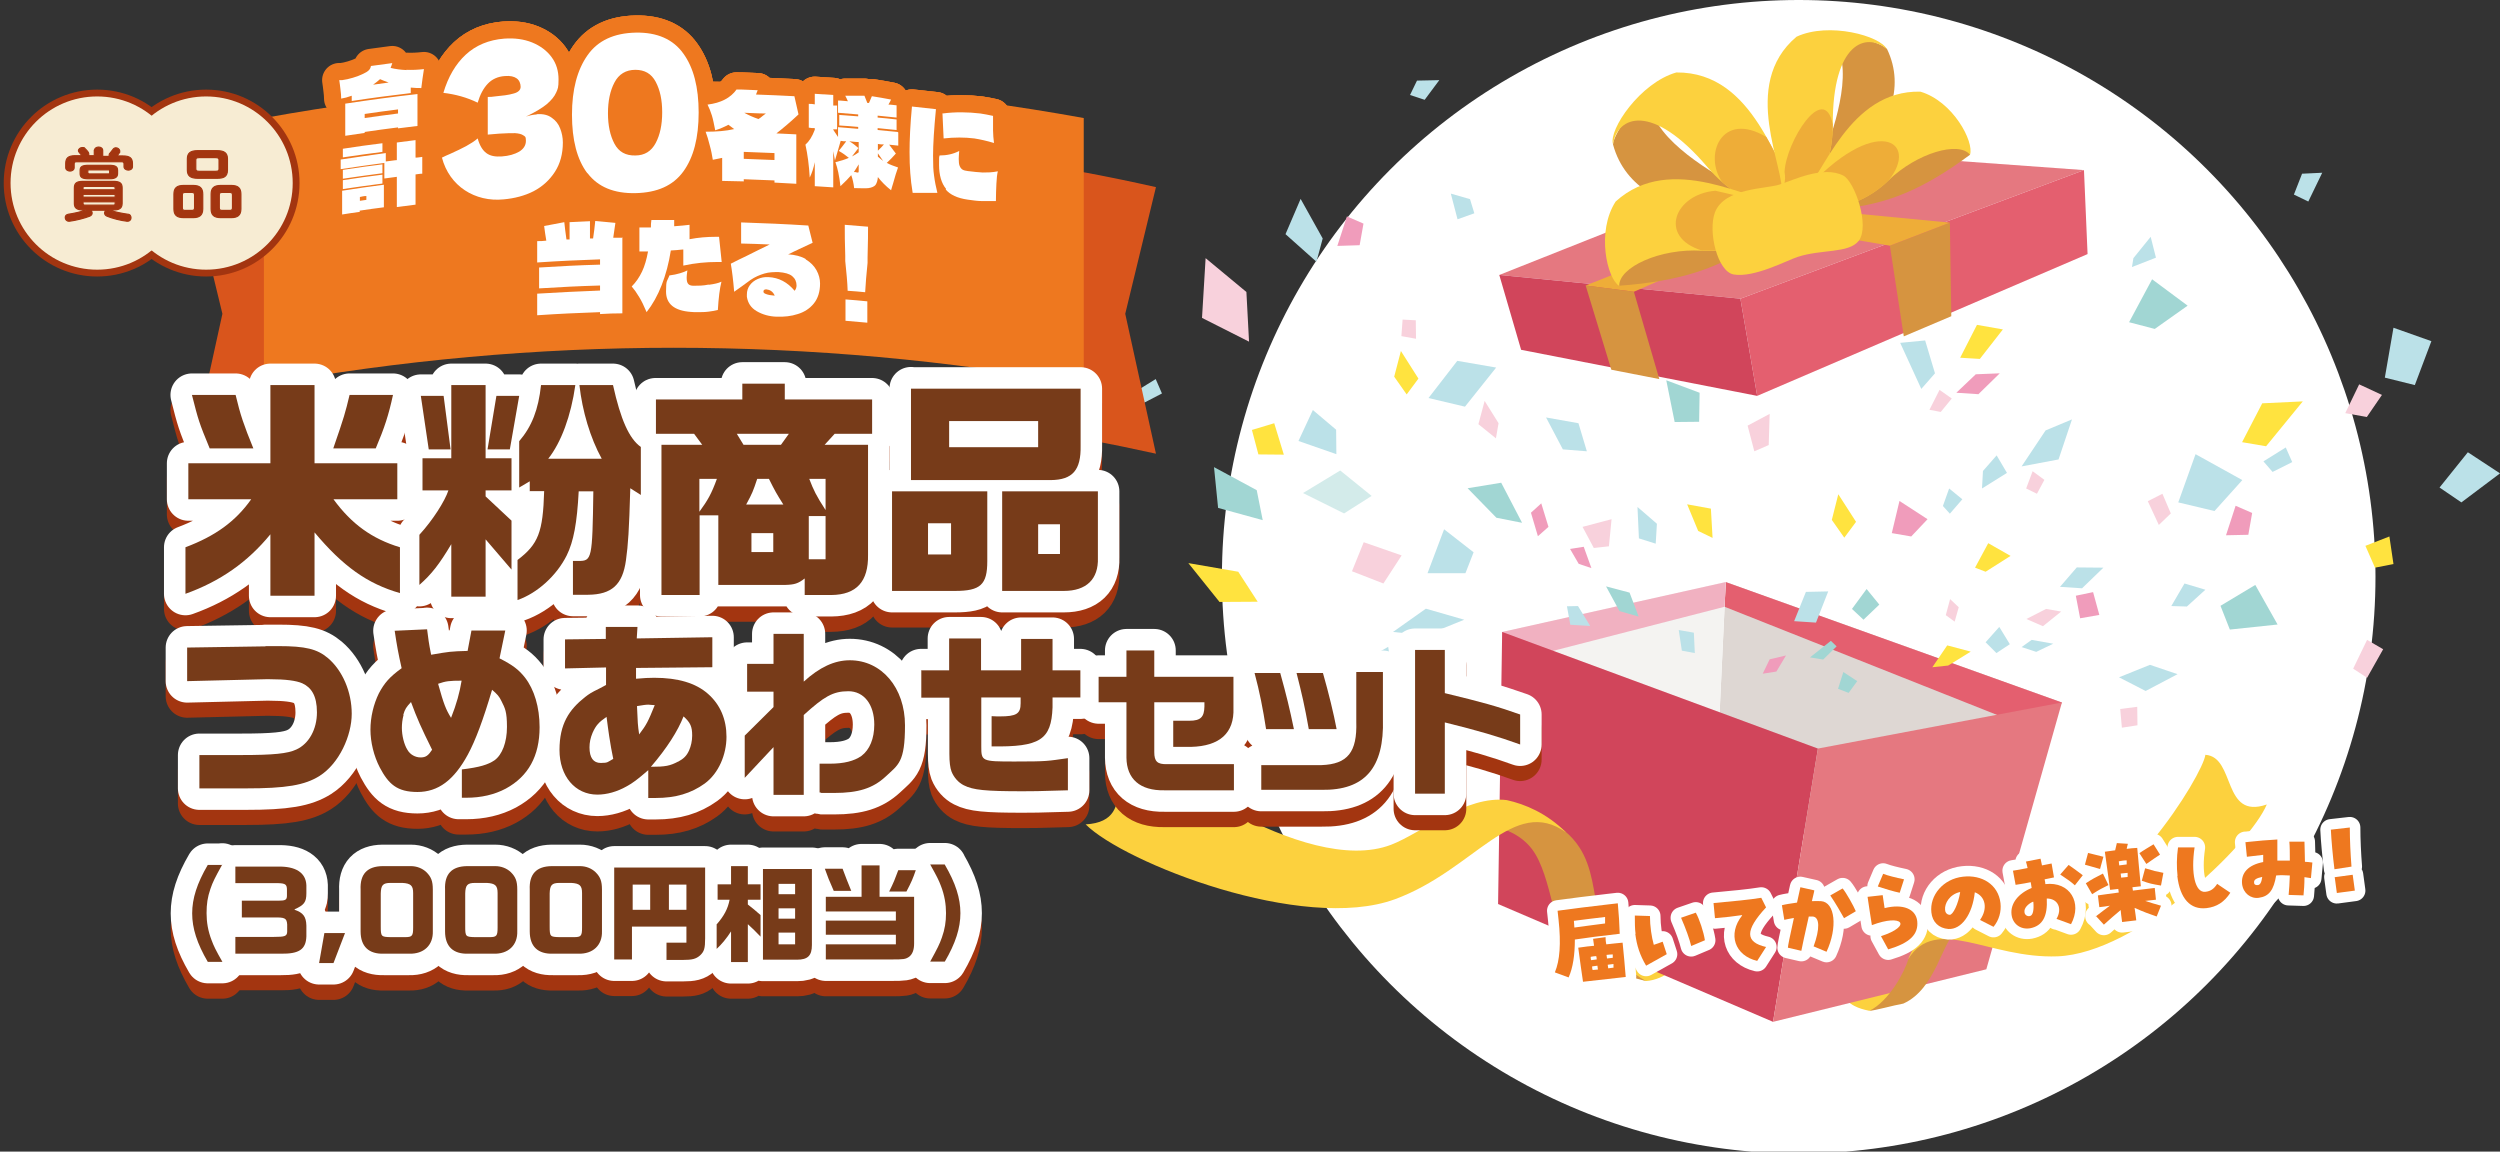 <?xml version="1.0" encoding="UTF-8"?>
<svg id="_レイヤー_1" xmlns="http://www.w3.org/2000/svg" version="1.1" viewBox="0 0 1042 480">
  <rect x="0" y="0" width="1042" height="480" fill="#333333" stroke="none"/>
  <!-- Generator: Adobe Illustrator 29.0.1, SVG Export Plug-In . SVG Version: 2.1.0 Build 192)  -->
  <defs>
    <style>
      .st0 {
        stroke-width: 5.7px;
      }

      .st0, .st1, .st2, .st3, .st4, .st5 {
        fill: none;
      }

      .st0, .st1, .st3 {
        stroke: #a33510;
      }

      .st6 {
        fill: #f09cbb;
      }

      .st7 {
        fill: #eead38;
      }

      .st8 {
        fill: #f7ecd3;
      }

      .st9 {
        fill: #fcd13e;
      }

      .st10 {
        fill: #f8d1dc;
      }

      .st11 {
        fill: #bbe1e8;
      }

      .st12 {
        fill: #f1b1c1;
      }

      .st13 {
        fill: #d1455b;
      }

      .st1, .st2, .st4, .st5 {
        stroke-linejoin: round;
      }

      .st1, .st4 {
        stroke-width: 17.9px;
      }

      .st14 {
        fill: #773b19;
      }

      .st15 {
        fill: #e57880;
      }

      .st16 {
        fill: #fff;
      }

      .st17 {
        fill: #d3ebea;
      }

      .st2 {
        stroke: #ee781f;
        stroke-width: 14.3px;
      }

      .st18 {
        fill: #ded7d3;
      }

      .st3 {
        stroke-width: .5px;
      }

      .st19 {
        fill: #a1d6d3;
      }

      .st20 {
        fill: #e45f6f;
      }

      .st21 {
        fill: #ee781f;
      }

      .st4, .st5 {
        stroke: #fff;
      }

      .st22 {
        fill: #d69440;
      }

      .st23 {
        fill: #f4f3f1;
      }

      .st24 {
        fill: #ffe33f;
      }

      .st25 {
        fill: #a33510;
      }

      .st26 {
        fill: #c14a16;
      }

      .st27 {
        fill: #d9551c;
      }

      .st5 {
        stroke-width: 8.8px;
      }
    </style>
  </defs>
  <circle class="st16" cx="749.7" cy="240.4" r="240.4"/>
  <g>
    <g>
      <g>
        <path class="st9" d="M659.8,391.1c1.7,7,15.4,14.1,26.2,17.8,8.2-.5,14.7-7.5,15-8.7s-34.3-18.7-37.1-19.4c-2.8-.8-5.1,6.2-4.1,10.3h0Z"/>
        <path class="st9" d="M768.8,415.7c2.8,4.3,8.7,5.2,10.3,5.6,3.3-.7,6.4-3.3,8-3.8,1.6-.8,4.6-3.3,3.5-4.5-1.1-1.1-3.8-1.9-4.1-2.3s-17.8,5-17.8,5h0Z"/>
        <g>
          <polygon class="st18" points="719.3 242.6 859.4 292.8 804.2 358.5 714.8 338.4 719.3 242.6"/>
          <polygon class="st20" points="719.3 242.6 859.4 292.8 851.3 305.5 718.8 252.9 719.3 242.6"/>
          <polygon class="st23" points="626.1 263.4 719.3 242.6 714.8 338.4 640.3 360.4 626.1 263.4"/>
          <polygon class="st12" points="627 276.5 626.1 263.4 719.3 242.6 718.8 252.9 627 276.5"/>
          <polygon class="st13" points="626.1 263.4 757.7 312 739 425.9 624.4 376.8 626.1 263.4"/>
          <polygon class="st15" points="757.7 312 859.4 292.8 827.9 404 739 425.9 757.7 312"/>
        </g>
        <path class="st22" d="M686,408.9c-26.5-15.3-16.6-38.6-27.7-55.7-13.5-20.9-48.7-17.2-58.8-8.1,13.3-3.6,30.7-2.2,39.1,8.9,8.4,11.2,8.9,35.9,17,43.2,11.8,4.9,17.2,8.5,30.4,11.7Z"/>
      </g>
      <path class="st9" d="M628.2,333.5c-17.1-2.2-35.4,13.6-48.4,18.6-36.1,13.8-102.8-35.3-107.8-44.1-14,6.9,4.9,34.2-19.5,35.6,16,16,90.5,45.3,128.9,31.2,33.2-12.2,49.4-43.6,71.4-27.8-8.2-8.1-17.1-11.8-24.7-13.5h0Z"/>
      <path class="st22" d="M793.3,418.3c13.8-6.2,16-26.1,22.7-30.9-7.3.2-15.2,2.6-20.6,12.4-1.6,5.4-8,17.4-16.2,21.5,1.9,0,10.1-2.3,14.1-3Z"/>
      <path class="st9" d="M809.8,382c12.2-6.9,30.8-.7,42.1-1,31.4-.8,66.4-58.3,67.3-66.4,12.7.9,6.9,27.2,25.6,20.7-7.1,16.9-54,62-87.2,63.3-28.7,1.1-50.6-17.5-62.3,1.2,3.7-8.7,9.2-14.2,14.4-17.8h.1Z"/>
    </g>
    <g>
      <polygon class="st11" points="833.3 261.3 837.7 268.5 832.1 272.2 827.6 267.7 833.3 261.3"/>
      <polygon class="st19" points="625.7 201.2 611.7 203.5 623.7 215.8 634.4 217.9 625.7 201.2"/>
      <polygon class="st11" points="852.6 179.4 863.6 174.8 858 191.5 842.6 194.4 852.6 179.4"/>
      <polygon class="st11" points="865.6 236.5 858.6 244.6 867.8 245.2 876.7 236.6 865.6 236.5"/>
      <polygon class="st6" points="823.5 156 815.4 163.7 824.6 164.3 833.5 155.6 823.5 156"/>
      <polygon class="st11" points="682.5 211.3 683.1 224.4 690.1 226.6 690.6 218.3 682.5 211.3"/>
      <polygon class="st24" points="828.7 226.4 823.2 236.6 827.6 238.3 838 231.7 828.7 226.4"/>
      <polygon class="st24" points="942.9 168.1 959.8 167.3 944.5 186 934.5 184.3 942.9 168.1"/>
      <polygon class="st11" points="547.2 170.9 541.2 183.8 557 189.3 556.9 179.1 547.2 170.9"/>
      <polygon class="st19" points="778 245.5 771.9 253.8 776.7 258.3 783.3 252 778 245.5"/>
      <polygon class="st10" points="568.4 226 563.5 238.1 576.6 243.2 584.2 231.5 568.4 226"/>
      <polygon class="st19" points="897 116.4 911.8 127.4 898.1 137.1 887.4 134.3 897 116.4"/>
      <polygon class="st11" points="542.1 82.9 551.3 99.4 548.7 109.1 535.8 97.6 542.1 82.9"/>
      <polygon class="st11" points="832.2 189.8 836.5 197.1 826.1 203.6 826.5 196.3 832.2 189.8"/>
      <polygon class="st24" points="583.9 146.3 591.2 157.8 586.3 164.4 581.1 157 583.9 146.3"/>
      <polygon class="st24" points="766.2 206 773.6 217.5 768.7 224.1 763.5 216.7 766.2 206"/>
      <polygon class="st19" points="940 243.8 925.5 252.5 929.4 262.4 949.3 260.3 940 243.8"/>
      <polygon class="st11" points="601.9 220.6 614.2 230.2 610.8 238.9 595 238.9 601.9 220.6"/>
      <polygon class="st11" points="752.7 246.7 747.8 258.9 756.9 259.5 762 246.5 752.7 246.7"/>
      <polygon class="st11" points="644.4 174 651.4 187.3 661.4 188.1 657.9 176.4 644.4 174"/>
      <polygon class="st10" points="618.8 167.1 624.6 176.4 623.5 182.7 616.2 176.8 618.8 167.1"/>
      <polygon class="st19" points="669.4 244.4 679.2 247 683 257 675 254.7 669.4 244.4"/>
      <polygon class="st19" points="763.1 267.1 754.4 274 759.9 274.9 765.5 269.4 763.1 267.1"/>
      <polygon class="st24" points="811.6 269 805.4 278.1 812 277.4 821.4 271.6 811.6 269"/>
      <polygon class="st19" points="506 194.7 523.8 204.3 526.3 216.8 507.7 211.7 506 194.7"/>
      <polygon class="st11" points="1028.6 188.5 1016.8 203.2 1025.9 209.4 1042 197.3 1028.6 188.5"/>
      <polygon class="st19" points="694.5 158.5 698 175.9 708.2 175.8 708.4 163.7 694.5 158.5"/>
      <polygon class="st10" points="728.4 177.4 731.2 188.1 737.2 185.5 737.6 172.5 728.4 177.4"/>
      <polygon class="st11" points="610.3 258.3 594.3 253.7 580.6 263.4 594.2 264.8 610.3 258.3"/>
      <polygon class="st10" points="502.5 107.6 519.5 121.7 520.6 142.4 501 132.5 502.5 107.6"/>
      <polygon class="st11" points="896.1 277.1 883.2 282.3 894.3 288 907.6 281 896.1 277.1"/>
      <polygon class="st11" points="910.5 243.2 905 252.6 911.5 252.8 919.2 245.8 910.5 243.2"/>
      <polygon class="st6" points="638.1 213.7 641 223.5 645.4 219.6 642.4 209.8 638.1 213.7"/>
      <polygon class="st10" points="986.6 266.7 980.8 278.7 986.6 282.5 993.3 270.6 986.6 266.7"/>
      <polygon class="st11" points="653.1 252.7 657.7 252.6 662.8 260.9 654.5 260.4 653.1 252.7"/>
      <polygon class="st24" points="495.3 234.7 508.3 250.9 524.2 250.8 516.1 238.3 495.3 234.7"/>
      <polygon class="st24" points="824 135.4 817 149.1 825.2 149.6 834.8 137.3 824 135.4"/>
      <polygon class="st6" points="654.4 228.8 660.1 227.9 663.3 236.8 658 235 654.4 228.8"/>
      <polygon class="st11" points="997.6 136.6 994 157.4 1006.5 160.5 1013.4 142.2 997.6 136.6"/>
      <polygon class="st10" points="852.8 253.8 844.6 258 851.5 261 859.1 254.9 852.8 253.8"/>
      <polygon class="st11" points="846.8 266.7 842.6 269.7 848.7 271.7 855.8 268.3 846.8 266.7"/>
      <polygon class="st24" points="703.2 210.2 713.1 212 713.8 224.2 707.8 221.3 703.2 210.2"/>
      <polygon class="st11" points="792 142.9 802.4 141.9 806.5 155.6 800.8 162.1 792 142.9"/>
      <polygon class="st11" points="612.7 83 604.7 80.7 607.5 91.4 614.5 88.9 612.7 83"/>
      <polygon class="st11" points="896.4 98.7 889.2 107.6 888.6 111.3 898.6 107.4 896.4 98.7"/>
      <polygon class="st11" points="952.7 186.5 943.4 192.3 947.2 196.7 955.4 192.6 952.7 186.5"/>
      <polygon class="st11" points="481.7 158 472.3 163.8 476.2 168.2 484.3 164 481.7 158"/>
      <polygon class="st11" points="915.1 189.3 907.9 209.4 923 213 934.6 200.1 915.1 189.3"/>
      <polygon class="st11" points="607.4 150.4 595.4 165.9 610.6 169.5 623.6 153.2 607.4 150.4"/>
      <polygon class="st17" points="543.1 205.5 560.2 214 571.7 206.7 558.6 196.1 543.1 205.5"/>
      <polygon class="st24" points="995.9 223.6 985.9 227.5 989.9 236.6 997.6 235.1 995.9 223.6"/>
      <polygon class="st17" points="705.9 141 708.2 154.4 715.3 156.6 720.5 144.2 705.9 141"/>
      <polygon class="st17" points="839.3 95.3 841.6 108.7 848.7 110.9 849.2 97 839.3 95.3"/>
      <polygon class="st11" points="959.5 72.4 956.1 81.1 962.1 84 967.9 72 959.5 72.4"/>
      <polygon class="st11" points="590.6 33.6 587.7 39.6 593.8 41.6 599.9 33.4 590.6 33.6"/>
      <polygon class="st19" points="768.3 280.1 766.1 287.1 770.5 288.8 774.1 283.9 768.3 280.1"/>
      <polygon class="st6" points="737.6 274.8 734.7 280.8 740.4 279.9 744.4 273.2 737.6 274.8"/>
      <polygon class="st10" points="983.3 160.2 992.8 164.6 986.5 173.8 977.5 172.2 983.3 160.2"/>
      <polygon class="st11" points="572.4 273.1 575.6 281.1 579.9 278.2 578.6 269.6 572.4 273.1"/>
      <polygon class="st11" points="699.7 262.6 706 263.7 706.4 272.2 701 271.2 699.7 262.6"/>
      <polygon class="st11" points="812.4 203.6 809.8 210.9 812.7 214.1 817.9 208.1 812.4 203.6"/>
      <polygon class="st10" points="895.2 208.9 901.3 205.8 904.8 214 899.8 218.8 895.2 208.9"/>
      <polygon class="st10" points="847.2 196.4 844.5 203.6 849 205.8 852.1 200 847.2 196.4"/>
      <polygon class="st10" points="812.8 249.7 811 256.4 814.7 259.1 816.4 253.1 812.8 249.7"/>
      <polygon class="st10" points="590.1 133.5 584.6 133.2 584.1 140.1 590.2 141.2 590.1 133.5"/>
      <polygon class="st10" points="808.4 162.5 804.2 170.8 808.9 171.7 813.5 166.1 808.4 162.5"/>
      <polygon class="st10" points="883.7 295.5 884.4 303.3 890.9 302.3 890.8 294.6 883.7 295.5"/>
      <polygon class="st6" points="865.2 248.3 872.4 246.8 875 256.3 867 257.7 865.2 248.3"/>
      <polygon class="st6" points="557.9 292 566.8 288.9 569.8 298.7 562.7 302.1 557.9 292"/>
      <polygon class="st6" points="931.8 210.8 927.8 223.1 937.1 222.9 938.7 213.8 931.8 210.8"/>
      <polygon class="st6" points="561.4 90.2 557.4 102.5 566.7 102.2 568.3 93.2 561.4 90.2"/>
      <polygon class="st6" points="791.7 208.8 788.5 222.2 796.6 223.6 803.4 216.4 791.7 208.8"/>
      <polygon class="st24" points="531.1 176.4 521.8 179.2 524.5 189.4 535.1 189.5 531.1 176.4"/>
      <polygon class="st10" points="659.6 219.6 664.3 228.4 670.6 227.7 671.7 216.4 659.6 219.6"/>
    </g>
    <g>
      <polygon class="st15" points="868.6 70.9 755.6 62.7 624.9 114.6 725.4 124.5 868.6 70.9"/>
      <polygon class="st20" points="868.6 70.9 870.1 105.9 732.4 165 725.4 124.5 868.6 70.9"/>
      <polygon class="st13" points="624.9 114.6 725.4 124.5 732.4 165 634 145.8 624.9 114.6"/>
      <polygon class="st22" points="681 121.6 691.6 158 671.6 154.1 660.9 119 681 121.6"/>
      <polygon class="st7" points="799.1 64.2 660.9 119 681 121.6 809.9 65.2 799.1 64.2"/>
      <polygon class="st22" points="812.7 92.8 813.3 131.8 793.5 140.2 787.7 102.4 812.7 92.8"/>
      <polygon class="st7" points="702.6 82.2 812.7 92.8 787.7 102.4 692.6 86.2 702.6 82.2"/>
      <g>
        <g>
          <path class="st22" d="M749,83c-5.1-4.9-16-.4-28.7-7.4-12.6-7-37.1-23-31.3-37.3-4.7.9-16.5,17.1-16.7,21.9,5.1,18.8,22.6,26,40.1,28.6,10.5,1.6,32.5-1.9,35.5-3.1s2.6-1.1,1-2.7h.1Z"/>
          <path class="st9" d="M748.9,78.6c-8.8-7.3-17.2-48.7-50.2-48.4-15.1,4.3-28.3,23.9-26.4,29.9,1.8-11.6,16.1-17.8,39.4,9.6,7.4,8.7,19.7,18.6,37.9,16.2,4.2-.6,3.5-3.8-.8-7.3h0Z"/>
          <path class="st7" d="M748.9,78.6c-3.7-3.1-7.3-12.1-12.7-21.5-18.6-11.2-26.4,7.6-18.3,18.9,7.4,6.5,17.9,11.8,31.8,9.9,4.2-.6,3.5-3.8-.8-7.3Z"/>
        </g>
        <g>
          <path class="st22" d="M743.8,87c-6.7-.2-11.3,0-24.7,3.1s-26.9,5.9-46.2,2.9c-2.8,3.6-1,22.5,1.9,26.1,26.1-1.9,40.9-7.4,55-16.6,8.5-5.5,13.6-10.1,14.9-12.9,1.4-2.7,1.2-2.5-1-2.5h0Z"/>
          <path class="st9" d="M741,84c-10.9.4-44.4-21.1-67.6,0-8.1,12.5-3.6,32.1,1.5,35.2-.3-7.8,17.1-15.8,34.5-14.7,10.8.7,25.3-2.4,36.8-15.6,2.6-3,0-4.9-5.2-4.7h0Z"/>
          <path class="st7" d="M741,84c-5.1.2-14.5-1.7-26-4.5-17,1.4-24.1,19.2-5.7,24.9,10.8.7,25.3-2.4,36.8-15.6,2.6-3,0-4.9-5.2-4.7h.1Z"/>
        </g>
        <g>
          <path class="st22" d="M745.3,84.4c.7-6.7,11.3-10.2,16.1-23.1s12.5-39.5-.5-46.3c3.9-2.3,22.5,2,25.6,5.4,8,16.7-.2,32.7-11.2,45.5-6.6,7.6-24.6,18.8-27.5,19.8s-2.6.8-2.4-1.3h0Z"/>
          <path class="st9" d="M742.6,81.2c1.8-10.7-17.8-45.7,6.2-65.9,13.5-6.3,35.1-.3,37.6,5.2-8.4-7.2-22.6-2.9-22.5,31.4,0,10.8-2.7,25.6-17.3,35.1-3.4,2.2-4.9-.6-4-5.8Z"/>
          <path class="st7" d="M742.6,81.2c.4-2.1,2-5.7,1.2-9.5.5-12.4,16.4-37.9,20.1-19.9,0,10.8-2.7,25.6-17.3,35.1-3.4,2.2-4.9-.6-4-5.8h0Z"/>
        </g>
        <g>
          <path class="st22" d="M751.5,84.1c4.7-4.3,8.2-6.9,19.7-13.1s23-12.4,35.1-26.5c4.2.8,14.7,15.6,14.8,20-20,14.8-34,19.9-49.9,22.1-9.5,1.3-16,1.1-18.7,0s-2.4-1.1-.9-2.4h0Z"/>
          <path class="st9" d="M751.7,80.2c8-6.5,18.9-42.7,48.7-42,13.6,4,22.5,20.9,20.7,26.3-4.6-5.8-22.1-.8-34,10.7-7.4,7.2-19.8,13.9-36.2,11.5-3.8-.6-3.1-3.5.8-6.6h0Z"/>
          <path class="st7" d="M751.7,80.2c30-33.6,48.8-21.4,35.4-4.9-7.4,7.2-19.8,13.9-36.2,11.5-3.8-.6-3.1-3.5.8-6.6Z"/>
        </g>
        <path class="st9" d="M722.6,114.4c-6.8-1.2-10.8-18-7.8-25.9,4-10.3,21.4-9.7,27-11.6,5.6-1.8,18.2-8,26.5-3.7,4.7,2.4,11.2,21,6.4,27.2-4.2,5.3-15.5,3.4-25.5,6.7-4.1,1.3-18.1,8.8-26.6,7.3h0Z"/>
      </g>
    </g>
  </g>
  <g>
    <g>
      <path class="st27" d="M137.4,178.2c-19.3,3-38.4,6.7-57.5,10.9,4.3-19.5,8.5-38.9,12.8-58.3-4.3-17.6-8.5-35.2-12.8-52.8,19-4.3,38.2-7.9,57.5-10.9v111.2h0Z"/>
      <path class="st26" d="M110,160.4c9.2,5.9,18.3,11.8,27.4,17.8v-22.6c-11,1.7-16.5,2.7-27.4,4.7h0Z"/>
    </g>
    <g>
      <path class="st27" d="M424.3,178.2c19.3,3,38.4,6.7,57.5,10.9-4.3-19.5-8.5-38.9-12.8-58.3,4.3-17.6,8.5-35.2,12.8-52.8-19-4.3-38.2-7.9-57.5-10.9v111.2h0Z"/>
      <path class="st26" d="M451.8,160.4c-9.2,5.9-18.3,11.8-27.4,17.8v-22.6c11,1.7,16.5,2.7,27.4,4.7h0Z"/>
    </g>
    <path class="st21" d="M451.7,160.4c-113.6-20.6-228.1-20.6-341.7,0V49.2c113.6-20.6,228.1-20.6,341.7,0v111.2Z"/>
    <g>
      <g>
        <g>
          <g>
            <path class="st2" d="M223.7,47.6c2.6-.2,4.7.3,6.3,1.5,1.6,1.1,2.8,2.6,3.5,4.5.7,1.8,1.1,3.8,1.1,5.8,0,4.7-1.1,8.8-3.3,12.2s-5.1,6.1-8.9,8.1c-3.7,1.9-8,3-12.5,3.4-11.9,1.2-22.6-5.5-25.7-17.4,1.4-.7,2.1-1,3.5-1.6,2.6-1.2,4.8-2.2,6.6-3.2s3.4-2,4.8-3.2c.8,2.9,2,4.9,3.6,6.1s3.7,1.6,6.5,1.4c2.9-.2,5.3-.9,7.2-2,1.8-1.1,2.8-2.6,2.8-4.5s-.4-1.8-1.1-2.3c-.7-.5-1.9-.8-3.4-.9-1.6,0-3.7,0-6.6.2-1.9.2-2.9.2-4.8.4v-15.7c1.2,0,1.7,0,2.9-.2,3.2-.3,5.8-.6,7.8-1.2,2-.5,3-1.5,3-2.8s-.5-2.7-1.6-3.5-2.7-1.2-5-1c-2.9.2-5.3,1.3-7.1,3.2s-3.2,4.5-4.2,7.9c-4.5-2.2-9.3-3.5-14.3-4.1,2-6.7,5.1-12,9.3-15.9s9.6-6.2,16.1-6.7c4.3-.3,8.1.2,11.6,1.6,3.4,1.4,6.1,3.4,8.1,6.1s2.9,5.8,2.9,9.3-.3,3.9-1,5.5-2,3.2-4,4.9c-2,1.6-4.8,3.3-8.6,5.1,1.5-.5,3-.8,4.5-.9h0Z"/>
            <path class="st2" d="M244.8,72.2c-4.3-5.7-6.4-13.9-6.4-24.4s2.2-18.7,6.5-24.8c4.3-6.1,11-9.2,20-9.4s15.7,2.8,19.9,8.7c4.3,5.9,6.4,14.1,6.4,24.6s-2.1,18.7-6.4,24.6-10.9,8.8-19.9,9-15.7-2.6-20-8.3h-.1ZM273.3,59.6c1.8-3.4,2.7-7.6,2.7-12.8s-.9-9.3-2.7-12.7c-1.8-3.4-4.6-5-8.5-5s-6.9,1.8-8.7,5.3c-1.8,3.4-2.7,7.7-2.7,12.8s.9,9.3,2.7,12.7,4.7,5,8.7,4.9c3.9,0,6.7-1.8,8.5-5.2Z"/>
            <path class="st2" d="M332.8,47.7c-3.4,3.2-6.5,5.8-9.2,7.9,3.3.2,5,.2,8.3.4v20.6c-3.6-.2-5.4-.3-9.1-.5v-.9c-5.1-.2-7.7-.3-12.8-.5v.9c-3.6,0-5.4-.2-9-.2v-9.6c-1.6.3-2.3.5-3.9.8-.3-1.9-.7-4-1.3-6.1-.5-2.1-1.1-4-1.7-5.6,4.5,0,8.5-.3,11.9-1.1-1-.7-1.4-1.1-2.4-1.8-1.7.9-3.5,1.7-5.5,2.3-.5-2.5-.9-4.6-1.4-6.2-.5-1.6-1.1-3.1-1.8-4.5,5.6-.7,9.6-2.8,12.1-6.3,3.5,0,5.3.2,8.8.3-.3.7-.4,1.1-.7,1.8,6.4.2,9.6.4,16,.7.7,3,1,4.5,1.7,7.5h0ZM310,63.3v2.9c5.1.2,7.7.3,12.8.5v-2.9c-5.1-.2-7.7-.3-12.8-.5ZM316,49.7c.7-.4,1.3-.9,1.9-1.4s1-.8,1.3-1c-3.6,0-5.4-.2-9-.3h0c1.8,1,3.8,1.9,5.9,2.6h0Z"/>
            <path class="st2" d="M374.4,55.2v5.5c-1.5-.2-2.3-.2-3.8-.4,1.1,1.5,1.7,2.2,2.8,3.7-1.2,1.4-2.5,2.7-3.8,3.9,1.3.7,2.9,1.3,4.7,1.9-.6,1.6-1.3,3.9-2.1,6.8-.1.4-.3.9-.4,1.3-.1.5-.3.9-.4,1.4-2.3-1.8-4.1-3.7-5.5-5.5-.1,1.5-.5,2.6-1,3.3-.6.7-1.6,1.1-2.9,1.3-1.4.2-3.3,0-6,0-.2-1.9-.6-3.7-1.2-5.4-1,1.2-2.5,2.7-4.5,4.6-.5-4.3-1.2-7.6-2.1-10,2.1-.5,4-1.1,5.6-1.8-1.2-1-2.6-2-4.2-2.9,1.3-1.6,1.9-2.4,3.1-4-.9,0-1.4,0-2.3-.2h0c-1,3.4-1.4,5-2.4,8.2-.3-1.5-.4-2.3-.7-3.9v15.1c-3.1-.2-4.6-.3-7.7-.5v-10c-.5,2.4-1.2,4.6-2.1,6.4-.3-5.1-.9-9.7-1.8-13.7,1.5-1.3,2.8-3.3,3.9-6.2v-.7c-1,0-1.5,0-2.5-.2v-9.9c1,0,1.5,0,2.5.2v-4.4c3.1.2,4.6.3,7.7.5v4.4c.7,0,1,0,1.6,0v9.9c-.7,0-1,0-1.6,0v.2c.3.5,1,1.5,2,3v-4.1c3.4.3,5,.4,8.4.7v-.8c-3.2-.3-4.7-.4-7.9-.6v-4.4c3.2.2,4.7.4,7.9.6v-.8c-3.3-.3-5-.4-8.4-.7v-5.1c1.6,0,2.5.2,4.1.3-.4-.9-.6-1.4-1.1-2.3h8c.5,1.2.7,1.8,1.2,3h.7c.5-1.1.7-1.7,1.2-2.8,3.2.5,4.8.8,8,1.4-.4.8-.6,1.3-1.1,2.1,1.4,0,2.1.2,3.4.3v5.1c-3.1-.3-4.7-.5-7.9-.8v.8c3.1.3,4.7.4,7.9.8v4.4c-3.1-.3-4.7-.5-7.9-.8v.8c3.3.3,5,.5,8.3.8l.3.2ZM354,58.9c1.4.8,2.7,1.8,3.8,2.8-1.1,1.4-1.6,2.1-2.7,3.5,1-.5,2-1.1,2.8-1.7v-4.3c-1.5,0-2.3-.2-3.8-.3h0ZM357.1,71.9h.6c.1,0,.2-.2.2-.5v-2.9c-.7,1.2-1.4,2.3-2,3.2.5,0,.8,0,1.3.2h-.1ZM368.4,60.2c-1,0-1.5,0-2.5-.2v2.8c1.1-1,1.9-1.9,2.5-2.6ZM368.1,67.1c-.9-1.3-1.3-1.9-2.2-3.2v1.4c.7.6,1.4,1.2,2.2,1.8Z"/>
            <path class="st2" d="M380.4,80.4c-.5-2.9-.8-5.7-1-8.3-.2-2.6-.3-5.5-.3-8.7,0-5.2.3-11.6,1-19,4,.4,6,.7,10,1.1-.8,8.3-1.2,14.7-1.2,19.4s.1,5.8.4,8.2c.3,2.4.8,4.9,1.4,7.3-4.1,0-6.1,0-10.2,0h0ZM394.3,78.7c-1.9-2.3-2.9-5.7-2.9-10s0-2.5.2-3.9c3,0,5.8-.6,8.2-1.9-.1,1.4-.2,2.5-.2,3.3,0,1.3.1,2.3.4,3s.7,1.2,1.2,1.5,1.3.5,2.2.6c2.3.3,4.4.5,6.2.6,1.8,0,3.9,0,6.3-.5-.3,1.2-.5,2.9-.6,5.2-.1,2.3-.2,4.7-.2,7.2-2.1,0-4.1,0-5.9,0s-3.7-.3-5.9-.6c-4.2-.6-7.3-2-9.2-4.3h.2ZM392.9,47.3c5.3-.7,10.6-.6,15.7,0,1.6.2,3.3.6,5.3,1v6.1c0,1.7.2,3.5.4,5.2-3-.9-5.7-1.5-8.2-1.9-4-.5-8.3-.5-12.8,0-.2-4.3-.3-6.5-.5-10.8v.2Z"/>
            <path class="st2" d="M259.4,98.9v31.7c-3.7,0-5.6.1-9.3.3v-.8c-10.5.4-15.7.6-26.2,1.3v-9c10.5-.6,15.7-.9,26.2-1.3v-2.1c-10.2.3-15.3.6-25.4,1.2v-8.7c10.2-.6,15.2-.9,25.4-1.2v-2.2c-10.5.4-15.7.6-26.2,1.3v-8.9c1.5,0,2.3,0,3.8-.2-.4-2.4-.6-3.7-.9-6.1,3.4-.6,5.1-1,8.4-1.6.2,2,.5,4.4.9,7.2h1.3v-7.2c3.4-.2,5.1-.2,8.5-.4v7.2h1.3c.4-2.7.7-5.1.9-7.3,3.4.3,5,.5,8.4.8-.2,1.6-.5,3.7-.9,6.2h3.7v-.2Z"/>
            <path class="st2" d="M284.5,104c-1.9.2-2.9.3-4.9.4-.8,5.2-2.1,10.1-3.8,14.4-1.7,4.4-3.8,8.1-6.3,11.3-1.1-2.6-2.1-4.7-3.1-6.3-1-1.7-2-3.1-3.1-4.4,1.8-1.8,3.2-3.9,4.3-6.2,1.1-2.3,1.9-5.1,2.5-8.4h-3.6v-10c1.9,0,2.9,0,4.8,0,0-1.2,0-1.8.2-3.1h9.5v2.6c2.7-.2,4.8-.4,6.4-.6v6c3.6-.7,7.3-1,10.9-1h1.4c.4,4.2.7,6.3,1.1,10.5h-2c-4.3,0-9,.4-14,1.5v-6.7h-.3ZM295.4,118.7c2.3-.3,4.1-.7,5.3-1.3-.7,2.8-1.2,6.7-1.5,11.8-1.1.3-2.4.5-3.9.7s-3.1.2-4.6.2-1.6,0-2.8-.1c-6.8-.5-10.3-3.3-10.3-8.5s.5-4.1,1.4-6.7c1.6-.2,3.1-.5,4.4-.9s2.4-.8,3.1-1.2c-.2,1.4-.3,2.4-.3,3,0,1.3.2,2.2.7,2.7s1.2.7,2.2.7c1.9,0,4,0,6.3-.5h0Z"/>
            <path class="st2" d="M335.8,108.1c2,1.2,3.5,2.7,4.5,4.5s1.5,3.7,1.5,5.6c0,3.4-.9,6.2-2.6,8.3s-4,3.6-6.7,4.4c-2.7.9-5.7,1.2-8.8,1.1-3.1-.1-5.9-.9-8.3-2.3-2.4-1.4-3.7-3.4-4.1-6v-1c0-1.4.4-2.7,1.2-3.8.8-1.1,1.9-2,3.3-2.6s2.9-.9,4.5-.8c4.3.2,7.9,2.1,10.9,5.7.5-.6.8-1.4.8-2.2,0-1.6-.6-2.9-1.8-3.9-1.2-1-3.1-1.5-5.7-1.7-1.9,0-3.9,0-5.9.6s-3.9,1.4-5.8,2.7c-2.7,2-4.1,3-6.8,4.9-.4-4.9-.9-8.8-1.4-11.7,2.2-1.1,4.3-2.2,6.5-3.2,1.2-.6,2.6-1.3,4.2-2.1,1.6-.8,3.4-1.7,5.5-2.7-4.8-.2-7.2-.3-11.9-.4v-8.8c9.3.3,18.7.7,28,1.3.7,2.9,1.1,4.3,1.8,7.2-2.3,1.1-3.5,1.6-5.8,2.7-.5.3-1.2.6-1.9.9-.7.4-1.6.8-2.5,1.2,2.9.2,5.4.8,7.4,2h-.1ZM319.4,122.6c.8.3,1.9.5,3.2.6h.3c-.4-.9-.9-1.5-1.5-1.9s-1.2-.6-2-.7c-.8,0-1.2.3-1.2.9s.4.8,1.2,1.1Z"/>
            <path class="st2" d="M361.8,94.5c0,2.2,0,6.6-.2,12.9v2.2c-.5,4.7-.8,8.7-1,12.2-2.9-.3-4.4-.4-7.3-.6-.1-3.5-.5-7.6-1-12.4v-2.2c-.2-5.2-.2-9.5-.2-12.9,3.9.3,5.9.5,9.8.8h0ZM361.5,134.5c-3.6-.3-5.5-.5-9.1-.8v-8.9c3.6.3,5.5.4,9.1.8v8.9Z"/>
          </g>
          <g>
            <path class="st2" d="M223.7,47.6c2.6-.2,4.7.3,6.3,1.5,1.6,1.1,2.8,2.6,3.5,4.5.7,1.8,1.1,3.8,1.1,5.8,0,4.7-1.1,8.8-3.3,12.2s-5.1,6.1-8.9,8.1c-3.7,1.9-8,3-12.5,3.4-11.9,1.2-22.6-5.5-25.7-17.4,1.4-.7,2.1-1,3.5-1.6,2.6-1.2,4.8-2.2,6.6-3.2s3.4-2,4.8-3.2c.8,2.9,2,4.9,3.6,6.1s3.7,1.6,6.5,1.4c2.9-.2,5.3-.9,7.2-2,1.8-1.1,2.8-2.6,2.8-4.5s-.4-1.8-1.1-2.3c-.7-.5-1.9-.8-3.4-.9-1.6,0-3.7,0-6.6.2-1.9.2-2.9.2-4.8.4v-15.7c1.2,0,1.7,0,2.9-.2,3.2-.3,5.8-.6,7.8-1.2,2-.5,3-1.5,3-2.8s-.5-2.7-1.6-3.5-2.7-1.2-5-1c-2.9.2-5.3,1.3-7.1,3.2s-3.2,4.5-4.2,7.9c-4.5-2.2-9.3-3.5-14.3-4.1,2-6.7,5.1-12,9.3-15.9s9.6-6.2,16.1-6.7c4.3-.3,8.1.2,11.6,1.6,3.4,1.4,6.1,3.4,8.1,6.1s2.9,5.8,2.9,9.3-.3,3.9-1,5.5-2,3.2-4,4.9c-2,1.6-4.8,3.3-8.6,5.1,1.5-.5,3-.8,4.5-.9h0Z"/>
            <path class="st2" d="M244.8,72.2c-4.3-5.7-6.4-13.9-6.4-24.4s2.2-18.7,6.5-24.8c4.3-6.1,11-9.2,20-9.4s15.7,2.8,19.9,8.7c4.3,5.9,6.4,14.1,6.4,24.6s-2.1,18.7-6.4,24.6-10.9,8.8-19.9,9-15.7-2.6-20-8.3h-.1ZM273.3,59.6c1.8-3.4,2.7-7.6,2.7-12.8s-.9-9.3-2.7-12.7c-1.8-3.4-4.6-5-8.5-5s-6.9,1.8-8.7,5.3c-1.8,3.4-2.7,7.7-2.7,12.8s.9,9.3,2.7,12.7,4.7,5,8.7,4.9c3.9,0,6.7-1.8,8.5-5.2Z"/>
            <path class="st2" d="M332.8,47.7c-3.4,3.2-6.5,5.8-9.2,7.9,3.3.2,5,.2,8.3.4v20.6c-3.6-.2-5.4-.3-9.1-.5v-.9c-5.1-.2-7.7-.3-12.8-.5v.9c-3.6,0-5.4-.2-9-.2v-9.6c-1.6.3-2.3.5-3.9.8-.3-1.9-.7-4-1.3-6.1-.5-2.1-1.1-4-1.7-5.6,4.5,0,8.5-.3,11.9-1.1-1-.7-1.4-1.1-2.4-1.8-1.7.9-3.5,1.7-5.5,2.3-.5-2.5-.9-4.6-1.4-6.2-.5-1.6-1.1-3.1-1.8-4.5,5.6-.7,9.6-2.8,12.1-6.3,3.5,0,5.3.2,8.8.3-.3.7-.4,1.1-.7,1.8,6.4.2,9.6.4,16,.7.7,3,1,4.5,1.7,7.5h0ZM310,63.3v2.9c5.1.2,7.7.3,12.8.5v-2.9c-5.1-.2-7.7-.3-12.8-.5ZM316,49.7c.7-.4,1.3-.9,1.9-1.4s1-.8,1.3-1c-3.6,0-5.4-.2-9-.3h0c1.8,1,3.8,1.9,5.9,2.6h0Z"/>
            <path class="st2" d="M374.4,55.2v5.5c-1.5-.2-2.3-.2-3.8-.4,1.1,1.5,1.7,2.2,2.8,3.7-1.2,1.4-2.5,2.7-3.8,3.9,1.3.7,2.9,1.3,4.7,1.9-.6,1.6-1.3,3.9-2.1,6.8-.1.4-.3.9-.4,1.3-.1.5-.3.9-.4,1.4-2.3-1.8-4.1-3.7-5.5-5.5-.1,1.5-.5,2.6-1,3.3-.6.7-1.6,1.1-2.9,1.3-1.4.2-3.3,0-6,0-.2-1.9-.6-3.7-1.2-5.4-1,1.2-2.5,2.7-4.5,4.6-.5-4.3-1.2-7.6-2.1-10,2.1-.5,4-1.1,5.6-1.8-1.2-1-2.6-2-4.2-2.9,1.3-1.6,1.9-2.4,3.1-4-.9,0-1.4,0-2.3-.2h0c-1,3.4-1.4,5-2.4,8.2-.3-1.5-.4-2.3-.7-3.9v15.1c-3.1-.2-4.6-.3-7.7-.5v-10c-.5,2.4-1.2,4.6-2.1,6.4-.3-5.1-.9-9.7-1.8-13.7,1.5-1.3,2.8-3.3,3.9-6.2v-.7c-1,0-1.5,0-2.5-.2v-9.9c1,0,1.5,0,2.5.2v-4.4c3.1.2,4.6.3,7.7.5v4.4c.7,0,1,0,1.6,0v9.9c-.7,0-1,0-1.6,0v.2c.3.5,1,1.5,2,3v-4.1c3.4.3,5,.4,8.4.7v-.8c-3.2-.3-4.7-.4-7.9-.6v-4.4c3.2.2,4.7.4,7.9.6v-.8c-3.3-.3-5-.4-8.4-.7v-5.1c1.6,0,2.5.2,4.1.3-.4-.9-.6-1.4-1.1-2.3h8c.5,1.2.7,1.8,1.2,3h.7c.5-1.1.7-1.7,1.2-2.8,3.2.5,4.8.8,8,1.4-.4.8-.6,1.3-1.1,2.1,1.4,0,2.1.2,3.4.3v5.1c-3.1-.3-4.7-.5-7.9-.8v.8c3.1.3,4.7.4,7.9.8v4.4c-3.1-.3-4.7-.5-7.9-.8v.8c3.3.3,5,.5,8.3.8l.3.2ZM354,58.9c1.4.8,2.7,1.8,3.8,2.8-1.1,1.4-1.6,2.1-2.7,3.5,1-.5,2-1.1,2.8-1.7v-4.3c-1.5,0-2.3-.2-3.8-.3h0ZM357.1,71.9h.6c.1,0,.2-.2.2-.5v-2.9c-.7,1.2-1.4,2.3-2,3.2.5,0,.8,0,1.3.2h-.1ZM368.4,60.2c-1,0-1.5,0-2.5-.2v2.8c1.1-1,1.9-1.9,2.5-2.6ZM368.1,67.1c-.9-1.3-1.3-1.9-2.2-3.2v1.4c.7.6,1.4,1.2,2.2,1.8Z"/>
            <path class="st2" d="M380.4,80.4c-.5-2.9-.8-5.7-1-8.3-.2-2.6-.3-5.5-.3-8.7,0-5.2.3-11.6,1-19,4,.4,6,.7,10,1.1-.8,8.3-1.2,14.7-1.2,19.4s.1,5.8.4,8.2c.3,2.4.8,4.9,1.4,7.3-4.1,0-6.1,0-10.2,0h0ZM394.3,78.7c-1.9-2.3-2.9-5.7-2.9-10s0-2.5.2-3.9c3,0,5.8-.6,8.2-1.9-.1,1.4-.2,2.5-.2,3.3,0,1.3.1,2.3.4,3s.7,1.2,1.2,1.5,1.3.5,2.2.6c2.3.3,4.4.5,6.2.6,1.8,0,3.9,0,6.3-.5-.3,1.2-.5,2.9-.6,5.2-.1,2.3-.2,4.7-.2,7.2-2.1,0-4.1,0-5.9,0s-3.7-.3-5.9-.6c-4.2-.6-7.3-2-9.2-4.3h.2ZM392.9,47.3c5.3-.7,10.6-.6,15.7,0,1.6.2,3.3.6,5.3,1v6.1c0,1.7.2,3.5.4,5.2-3-.9-5.7-1.5-8.2-1.9-4-.5-8.3-.5-12.8,0-.2-4.3-.3-6.5-.5-10.8v.2Z"/>
            <path class="st2" d="M259.4,98.9v31.7c-3.7,0-5.6.1-9.3.3v-.8c-10.5.4-15.7.6-26.2,1.3v-9c10.5-.6,15.7-.9,26.2-1.3v-2.1c-10.2.3-15.3.6-25.4,1.2v-8.7c10.2-.6,15.2-.9,25.4-1.2v-2.2c-10.5.4-15.7.6-26.2,1.3v-8.9c1.5,0,2.3,0,3.8-.2-.4-2.4-.6-3.7-.9-6.1,3.4-.6,5.1-1,8.4-1.6.2,2,.5,4.4.9,7.2h1.3v-7.2c3.4-.2,5.1-.2,8.5-.4v7.2h1.3c.4-2.7.7-5.1.9-7.3,3.4.3,5,.5,8.4.8-.2,1.6-.5,3.7-.9,6.2h3.7v-.2Z"/>
            <path class="st2" d="M284.5,104c-1.9.2-2.9.3-4.9.4-.8,5.2-2.1,10.1-3.8,14.4-1.7,4.4-3.8,8.1-6.3,11.3-1.1-2.6-2.1-4.7-3.1-6.3-1-1.7-2-3.1-3.1-4.4,1.8-1.8,3.2-3.9,4.3-6.2,1.1-2.3,1.9-5.1,2.5-8.4h-3.6v-10c1.9,0,2.9,0,4.8,0,0-1.2,0-1.8.2-3.1h9.5v2.6c2.7-.2,4.8-.4,6.4-.6v6c3.6-.7,7.3-1,10.9-1h1.4c.4,4.2.7,6.3,1.1,10.5h-2c-4.3,0-9,.4-14,1.5v-6.7h-.3ZM295.4,118.7c2.3-.3,4.1-.7,5.3-1.3-.7,2.8-1.2,6.7-1.5,11.8-1.1.3-2.4.5-3.9.7s-3.1.2-4.6.2-1.6,0-2.8-.1c-6.8-.5-10.3-3.3-10.3-8.5s.5-4.1,1.4-6.7c1.6-.2,3.1-.5,4.4-.9s2.4-.8,3.1-1.2c-.2,1.4-.3,2.4-.3,3,0,1.3.2,2.2.7,2.7s1.2.7,2.2.7c1.9,0,4,0,6.3-.5h0Z"/>
            <path class="st2" d="M335.8,108.1c2,1.2,3.5,2.7,4.5,4.5s1.5,3.7,1.5,5.6c0,3.4-.9,6.2-2.6,8.3s-4,3.6-6.7,4.4c-2.7.9-5.7,1.2-8.8,1.1-3.1-.1-5.9-.9-8.3-2.3-2.4-1.4-3.7-3.4-4.1-6v-1c0-1.4.4-2.7,1.2-3.8.8-1.1,1.9-2,3.3-2.6s2.9-.9,4.5-.8c4.3.2,7.9,2.1,10.9,5.7.5-.6.8-1.4.8-2.2,0-1.6-.6-2.9-1.8-3.9-1.2-1-3.1-1.5-5.7-1.7-1.9,0-3.9,0-5.9.6s-3.9,1.4-5.8,2.7c-2.7,2-4.1,3-6.8,4.9-.4-4.9-.9-8.8-1.4-11.7,2.2-1.1,4.3-2.2,6.5-3.2,1.2-.6,2.6-1.3,4.2-2.1,1.6-.8,3.4-1.7,5.5-2.7-4.8-.2-7.2-.3-11.9-.4v-8.8c9.3.3,18.7.7,28,1.3.7,2.9,1.1,4.3,1.8,7.2-2.3,1.1-3.5,1.6-5.8,2.7-.5.3-1.2.6-1.9.9-.7.4-1.6.8-2.5,1.2,2.9.2,5.4.8,7.4,2h-.1ZM319.4,122.6c.8.3,1.9.5,3.2.6h.3c-.4-.9-.9-1.5-1.5-1.9s-1.2-.6-2-.7c-.8,0-1.2.3-1.2.9s.4.8,1.2,1.1Z"/>
            <path class="st2" d="M361.8,94.5c0,2.2,0,6.6-.2,12.9v2.2c-.5,4.7-.8,8.7-1,12.2-2.9-.3-4.4-.4-7.3-.6-.1-3.5-.5-7.6-1-12.4v-2.2c-.2-5.2-.2-9.5-.2-12.9,3.9.3,5.9.5,9.8.8h0ZM361.5,134.5c-3.6-.3-5.5-.5-9.1-.8v-8.9c3.6.3,5.5.4,9.1.8v8.9Z"/>
          </g>
          <g>
            <path class="st2" d="M223.7,47.6c2.6-.2,4.7.3,6.3,1.5,1.6,1.1,2.8,2.6,3.5,4.5.7,1.8,1.1,3.8,1.1,5.8,0,4.7-1.1,8.8-3.3,12.2s-5.1,6.1-8.9,8.1c-3.7,1.9-8,3-12.5,3.4-11.9,1.2-22.6-5.5-25.7-17.4,1.4-.7,2.1-1,3.5-1.6,2.6-1.2,4.8-2.2,6.6-3.2s3.4-2,4.8-3.2c.8,2.9,2,4.9,3.6,6.1s3.7,1.6,6.5,1.4c2.9-.2,5.3-.9,7.2-2,1.8-1.1,2.8-2.6,2.8-4.5s-.4-1.8-1.1-2.3c-.7-.5-1.9-.8-3.4-.9-1.6,0-3.7,0-6.6.2-1.9.2-2.9.2-4.8.4v-15.7c1.2,0,1.7,0,2.9-.2,3.2-.3,5.8-.6,7.8-1.2,2-.5,3-1.5,3-2.8s-.5-2.7-1.6-3.5-2.7-1.2-5-1c-2.9.2-5.3,1.3-7.1,3.2s-3.2,4.5-4.2,7.9c-4.5-2.2-9.3-3.5-14.3-4.1,2-6.7,5.1-12,9.3-15.9s9.6-6.2,16.1-6.7c4.3-.3,8.1.2,11.6,1.6,3.4,1.4,6.1,3.4,8.1,6.1s2.9,5.8,2.9,9.3-.3,3.9-1,5.5-2,3.2-4,4.9c-2,1.6-4.8,3.3-8.6,5.1,1.5-.5,3-.8,4.5-.9h0Z"/>
            <path class="st2" d="M244.8,72.2c-4.3-5.7-6.4-13.9-6.4-24.4s2.2-18.7,6.5-24.8c4.3-6.1,11-9.2,20-9.4s15.7,2.8,19.9,8.7c4.3,5.9,6.4,14.1,6.4,24.6s-2.1,18.7-6.4,24.6-10.9,8.8-19.9,9-15.7-2.6-20-8.3h-.1ZM273.3,59.6c1.8-3.4,2.7-7.6,2.7-12.8s-.9-9.3-2.7-12.7c-1.8-3.4-4.6-5-8.5-5s-6.9,1.8-8.7,5.3c-1.8,3.4-2.7,7.7-2.7,12.8s.9,9.3,2.7,12.7,4.7,5,8.7,4.9c3.9,0,6.7-1.8,8.5-5.2Z"/>
            <path class="st2" d="M332.8,47.7c-3.4,3.2-6.5,5.8-9.2,7.9,3.3.2,5,.2,8.3.4v20.6c-3.6-.2-5.4-.3-9.1-.5v-.9c-5.1-.2-7.7-.3-12.8-.5v.9c-3.6,0-5.4-.2-9-.2v-9.6c-1.6.3-2.3.5-3.9.8-.3-1.9-.7-4-1.3-6.1-.5-2.1-1.1-4-1.7-5.6,4.5,0,8.5-.3,11.9-1.1-1-.7-1.4-1.1-2.4-1.8-1.7.9-3.5,1.7-5.5,2.3-.5-2.5-.9-4.6-1.4-6.2-.5-1.6-1.1-3.1-1.8-4.5,5.6-.7,9.6-2.8,12.1-6.3,3.5,0,5.3.2,8.8.3-.3.7-.4,1.1-.7,1.8,6.4.2,9.6.4,16,.7.7,3,1,4.5,1.7,7.5h0ZM310,63.3v2.9c5.1.2,7.7.3,12.8.5v-2.9c-5.1-.2-7.7-.3-12.8-.5ZM316,49.7c.7-.4,1.3-.9,1.9-1.4s1-.8,1.3-1c-3.6,0-5.4-.2-9-.3h0c1.8,1,3.8,1.9,5.9,2.6h0Z"/>
            <path class="st2" d="M374.4,55.2v5.5c-1.5-.2-2.3-.2-3.8-.4,1.1,1.5,1.7,2.2,2.8,3.7-1.2,1.4-2.5,2.7-3.8,3.9,1.3.7,2.9,1.3,4.7,1.9-.6,1.6-1.3,3.9-2.1,6.8-.1.4-.3.9-.4,1.3-.1.5-.3.9-.4,1.4-2.3-1.8-4.1-3.7-5.5-5.5-.1,1.5-.5,2.6-1,3.3-.6.7-1.6,1.1-2.9,1.3-1.4.2-3.3,0-6,0-.2-1.9-.6-3.7-1.2-5.4-1,1.2-2.5,2.7-4.5,4.6-.5-4.3-1.2-7.6-2.1-10,2.1-.5,4-1.1,5.6-1.8-1.2-1-2.6-2-4.2-2.9,1.3-1.6,1.9-2.4,3.1-4-.9,0-1.4,0-2.3-.2h0c-1,3.4-1.4,5-2.4,8.2-.3-1.5-.4-2.3-.7-3.9v15.1c-3.1-.2-4.6-.3-7.7-.5v-10c-.5,2.4-1.2,4.6-2.1,6.4-.3-5.1-.9-9.7-1.8-13.7,1.5-1.3,2.8-3.3,3.9-6.2v-.7c-1,0-1.5,0-2.5-.2v-9.9c1,0,1.5,0,2.5.2v-4.4c3.1.2,4.6.3,7.7.5v4.4c.7,0,1,0,1.6,0v9.9c-.7,0-1,0-1.6,0v.2c.3.5,1,1.5,2,3v-4.1c3.4.3,5,.4,8.4.7v-.8c-3.2-.3-4.7-.4-7.9-.6v-4.4c3.2.2,4.7.4,7.9.6v-.8c-3.3-.3-5-.4-8.4-.7v-5.1c1.6,0,2.5.2,4.1.3-.4-.9-.6-1.4-1.1-2.3h8c.5,1.2.7,1.8,1.2,3h.7c.5-1.1.7-1.7,1.2-2.8,3.2.5,4.8.8,8,1.4-.4.8-.6,1.3-1.1,2.1,1.4,0,2.1.2,3.4.3v5.1c-3.1-.3-4.7-.5-7.9-.8v.8c3.1.3,4.7.4,7.9.8v4.4c-3.1-.3-4.7-.5-7.9-.8v.8c3.3.3,5,.5,8.3.8l.3.2ZM354,58.9c1.4.8,2.7,1.8,3.8,2.8-1.1,1.4-1.6,2.1-2.7,3.5,1-.5,2-1.1,2.8-1.7v-4.3c-1.5,0-2.3-.2-3.8-.3h0ZM357.1,71.9h.6c.1,0,.2-.2.2-.5v-2.9c-.7,1.2-1.4,2.3-2,3.2.5,0,.8,0,1.3.2h-.1ZM368.4,60.2c-1,0-1.5,0-2.5-.2v2.8c1.1-1,1.9-1.9,2.5-2.6ZM368.1,67.1c-.9-1.3-1.3-1.9-2.2-3.2v1.4c.7.6,1.4,1.2,2.2,1.8Z"/>
            <path class="st2" d="M380.4,80.4c-.5-2.9-.8-5.7-1-8.3-.2-2.6-.3-5.5-.3-8.7,0-5.2.3-11.6,1-19,4,.4,6,.7,10,1.1-.8,8.3-1.2,14.7-1.2,19.4s.1,5.8.4,8.2c.3,2.4.8,4.9,1.4,7.3-4.1,0-6.1,0-10.2,0h0ZM394.3,78.7c-1.9-2.3-2.9-5.7-2.9-10s0-2.5.2-3.9c3,0,5.8-.6,8.2-1.9-.1,1.4-.2,2.5-.2,3.3,0,1.3.1,2.3.4,3s.7,1.2,1.2,1.5,1.3.5,2.2.6c2.3.3,4.4.5,6.2.6,1.8,0,3.9,0,6.3-.5-.3,1.2-.5,2.9-.6,5.2-.1,2.3-.2,4.7-.2,7.2-2.1,0-4.1,0-5.9,0s-3.7-.3-5.9-.6c-4.2-.6-7.3-2-9.2-4.3h.2ZM392.9,47.3c5.3-.7,10.6-.6,15.7,0,1.6.2,3.3.6,5.3,1v6.1c0,1.7.2,3.5.4,5.2-3-.9-5.7-1.5-8.2-1.9-4-.5-8.3-.5-12.8,0-.2-4.3-.3-6.5-.5-10.8v.2Z"/>
            <path class="st2" d="M259.4,98.9v31.7c-3.7,0-5.6.1-9.3.3v-.8c-10.5.4-15.7.6-26.2,1.3v-9c10.5-.6,15.7-.9,26.2-1.3v-2.1c-10.2.3-15.3.6-25.4,1.2v-8.7c10.2-.6,15.2-.9,25.4-1.2v-2.2c-10.5.4-15.7.6-26.2,1.3v-8.9c1.5,0,2.3,0,3.8-.2-.4-2.4-.6-3.7-.9-6.1,3.4-.6,5.1-1,8.4-1.6.2,2,.5,4.4.9,7.2h1.3v-7.2c3.4-.2,5.1-.2,8.5-.4v7.2h1.3c.4-2.7.7-5.1.9-7.3,3.4.3,5,.5,8.4.8-.2,1.6-.5,3.7-.9,6.2h3.7v-.2Z"/>
            <path class="st2" d="M284.5,104c-1.9.2-2.9.3-4.9.4-.8,5.2-2.1,10.1-3.8,14.4-1.7,4.4-3.8,8.1-6.3,11.3-1.1-2.6-2.1-4.7-3.1-6.3-1-1.7-2-3.1-3.1-4.4,1.8-1.8,3.2-3.9,4.3-6.2,1.1-2.3,1.9-5.1,2.5-8.4h-3.6v-10c1.9,0,2.9,0,4.8,0,0-1.2,0-1.8.2-3.1h9.5v2.6c2.7-.2,4.8-.4,6.4-.6v6c3.6-.7,7.3-1,10.9-1h1.4c.4,4.2.7,6.3,1.1,10.5h-2c-4.3,0-9,.4-14,1.5v-6.7h-.3ZM295.4,118.7c2.3-.3,4.1-.7,5.3-1.3-.7,2.8-1.2,6.7-1.5,11.8-1.1.3-2.4.5-3.9.7s-3.1.2-4.6.2-1.6,0-2.8-.1c-6.8-.5-10.3-3.3-10.3-8.5s.5-4.1,1.4-6.7c1.6-.2,3.1-.5,4.4-.9s2.4-.8,3.1-1.2c-.2,1.4-.3,2.4-.3,3,0,1.3.2,2.2.7,2.7s1.2.7,2.2.7c1.9,0,4,0,6.3-.5h0Z"/>
            <path class="st2" d="M335.8,108.1c2,1.2,3.5,2.7,4.5,4.5s1.5,3.7,1.5,5.6c0,3.4-.9,6.2-2.6,8.3s-4,3.6-6.7,4.4c-2.7.9-5.7,1.2-8.8,1.1-3.1-.1-5.9-.9-8.3-2.3-2.4-1.4-3.7-3.4-4.1-6v-1c0-1.4.4-2.7,1.2-3.8.8-1.1,1.9-2,3.3-2.6s2.9-.9,4.5-.8c4.3.2,7.9,2.1,10.9,5.7.5-.6.8-1.4.8-2.2,0-1.6-.6-2.9-1.8-3.9-1.2-1-3.1-1.5-5.7-1.7-1.9,0-3.9,0-5.9.6s-3.9,1.4-5.8,2.7c-2.7,2-4.1,3-6.8,4.9-.4-4.9-.9-8.8-1.4-11.7,2.2-1.1,4.3-2.2,6.5-3.2,1.2-.6,2.6-1.3,4.2-2.1,1.6-.8,3.4-1.7,5.5-2.7-4.8-.2-7.2-.3-11.9-.4v-8.8c9.3.3,18.7.7,28,1.3.7,2.9,1.1,4.3,1.8,7.2-2.3,1.1-3.5,1.6-5.8,2.7-.5.3-1.2.6-1.9.9-.7.4-1.6.8-2.5,1.2,2.9.2,5.4.8,7.4,2h-.1ZM319.4,122.6c.8.3,1.9.5,3.2.6h.3c-.4-.9-.9-1.5-1.5-1.9s-1.2-.6-2-.7c-.8,0-1.2.3-1.2.9s.4.8,1.2,1.1Z"/>
            <path class="st2" d="M361.8,94.5c0,2.2,0,6.6-.2,12.9v2.2c-.5,4.7-.8,8.7-1,12.2-2.9-.3-4.4-.4-7.3-.6-.1-3.5-.5-7.6-1-12.4v-2.2c-.2-5.2-.2-9.5-.2-12.9,3.9.3,5.9.5,9.8.8h0ZM361.5,134.5c-3.6-.3-5.5-.5-9.1-.8v-8.9c3.6.3,5.5.4,9.1.8v8.9Z"/>
          </g>
        </g>
        <g>
          <path class="st2" d="M169.4,29.1c2.4.1,4.8,0,7.3-.3-.2,1.2-.4,2.5-.6,4-.2,1.5-.4,2.8-.5,3.9-1.3,0-2.7,0-4.4-.2v2.3c-9.8,1.2-14.8,1.8-24.6,3.3v-2.2c-1.6.6-3.1,1-4.4,1.2,0-1.1-.1-2.4-.3-3.9s-.3-2.7-.5-3.8c.2,0,.6,0,1.2,0,1.4-.2,2.9-.5,4.5-1s3-1,4.2-1.6c1.1-.5,1.9-1,2.4-1.5s.8-1.1.9-1.8c3.6-.5,5.3-.7,8.9-1.2-.2.6-.4,1.3-.7,2,2,.5,4.3.8,6.6.9h0ZM143.9,43.2c10-1.5,20.1-2.9,30.1-4v13.3c-3.2.4-4.9.6-8.1,1v-.4c-5.6.7-8.4,1.1-13.9,1.9v.4c-3.2.5-4.8.7-8.1,1.2v-13.3h0ZM165.9,47.3v-1.7c-5.6.7-8.4,1.1-13.9,1.9v1.7c5.6-.8,8.4-1.2,13.9-1.9ZM162,34.4c-1.2-.4-2.4-.9-3.6-1.4-.9.8-1.9,1.6-2.9,2.3,2.6-.4,3.9-.5,6.5-.9Z"/>
          <path class="st2" d="M173.2,65.7c1.1,0,1.7-.2,2.8-.3v7c-1.1,0-1.7.2-2.8.3v12.6c-3.1.4-4.7.6-7.8,1v-12.6c-2.1.3-3.1.4-5.2.7v-6.5c-7.3,1-10.9,1.5-18.2,2.6v-4c7.5-1.1,11.2-1.7,18.8-2.7v3.5c1.8-.2,2.8-.4,4.6-.6v-7.3c3.1-.4,4.7-.6,7.8-1v7.3h0ZM150,88.3c-2.9.4-4.4.6-7.4,1.1v-9.9c7-1.1,10.4-1.6,17.4-2.5v9.4c-4,.5-6,.8-10.1,1.4v.4h.1ZM142.9,62c6.6-1,9.9-1.5,16.5-2.3v3.6c-6.6.9-9.9,1.3-16.5,2.3v-3.6ZM142.9,70.8c6.6-1,9.9-1.5,16.5-2.3v3.7c-6.6.9-9.9,1.3-16.5,2.3v-3.7ZM159.4,76.5c-6.6.9-9.9,1.3-16.5,2.3v-3.7c6.6-1,9.9-1.5,16.5-2.3v3.7ZM152.7,83.3v-1.6c-1.1,0-1.6.2-2.7.4v1.6c1.1-.2,1.6-.2,2.7-.4Z"/>
        </g>
      </g>
      <g>
        <g>
          <path class="st16" d="M223.7,47.6c2.6-.2,4.7.3,6.3,1.5,1.6,1.1,2.8,2.6,3.5,4.5.7,1.8,1.1,3.8,1.1,5.8,0,4.7-1.1,8.8-3.3,12.2s-5.1,6.1-8.9,8.1c-3.7,1.9-8,3-12.5,3.4-11.9,1.2-22.6-5.5-25.7-17.4,1.4-.7,2.1-1,3.5-1.6,2.6-1.2,4.8-2.2,6.6-3.2s3.4-2,4.8-3.2c.8,2.9,2,4.9,3.6,6.1s3.7,1.6,6.5,1.4c2.9-.2,5.3-.9,7.2-2,1.8-1.1,2.8-2.6,2.8-4.5s-.4-1.8-1.1-2.3c-.7-.5-1.9-.8-3.4-.9-1.6,0-3.7,0-6.6.2-1.9.2-2.9.2-4.8.4v-15.7c1.2,0,1.7,0,2.9-.2,3.2-.3,5.8-.6,7.8-1.2,2-.5,3-1.5,3-2.8s-.5-2.7-1.6-3.5-2.7-1.2-5-1c-2.9.2-5.3,1.3-7.1,3.2s-3.2,4.5-4.2,7.9c-4.5-2.2-9.3-3.5-14.3-4.1,2-6.7,5.1-12,9.3-15.9s9.6-6.2,16.1-6.7c4.3-.3,8.1.2,11.6,1.6,3.4,1.4,6.1,3.4,8.1,6.1s2.9,5.8,2.9,9.3-.3,3.9-1,5.5-2,3.2-4,4.9c-2,1.6-4.8,3.3-8.6,5.1,1.5-.5,3-.8,4.5-.9h0Z"/>
          <path class="st16" d="M244.8,72.2c-4.3-5.7-6.4-13.9-6.4-24.4s2.2-18.7,6.5-24.8c4.3-6.1,11-9.2,20-9.4s15.7,2.8,19.9,8.7c4.3,5.9,6.4,14.1,6.4,24.6s-2.1,18.7-6.4,24.6-10.9,8.8-19.9,9-15.7-2.6-20-8.3h-.1ZM273.3,59.6c1.8-3.4,2.7-7.6,2.7-12.8s-.9-9.3-2.7-12.7c-1.8-3.4-4.6-5-8.5-5s-6.9,1.8-8.7,5.3c-1.8,3.4-2.7,7.7-2.7,12.8s.9,9.3,2.7,12.7,4.7,5,8.7,4.9c3.9,0,6.7-1.8,8.5-5.2Z"/>
          <path class="st16" d="M332.8,47.7c-3.4,3.2-6.5,5.8-9.2,7.9,3.3.2,5,.2,8.3.4v20.6c-3.6-.2-5.4-.3-9.1-.5v-.9c-5.1-.2-7.7-.3-12.8-.5v.9c-3.6,0-5.4-.2-9-.2v-9.6c-1.6.3-2.3.5-3.9.8-.3-1.9-.7-4-1.3-6.1-.5-2.1-1.1-4-1.7-5.6,4.5,0,8.5-.3,11.9-1.1-1-.7-1.4-1.1-2.4-1.8-1.7.9-3.5,1.7-5.5,2.3-.5-2.5-.9-4.6-1.4-6.2-.5-1.6-1.1-3.1-1.8-4.5,5.6-.7,9.6-2.8,12.1-6.3,3.5,0,5.3.2,8.8.3-.3.7-.4,1.1-.7,1.8,6.4.2,9.6.4,16,.7.7,3,1,4.5,1.7,7.5h0ZM310,63.3v2.9c5.1.2,7.7.3,12.8.5v-2.9c-5.1-.2-7.7-.3-12.8-.5ZM316,49.7c.7-.4,1.3-.9,1.9-1.4s1-.8,1.3-1c-3.6,0-5.4-.2-9-.3h0c1.8,1,3.8,1.9,5.9,2.6h0Z"/>
          <path class="st16" d="M374.4,55.2v5.5c-1.5-.2-2.3-.2-3.8-.4,1.1,1.5,1.7,2.2,2.8,3.7-1.2,1.4-2.5,2.7-3.8,3.9,1.3.7,2.9,1.3,4.7,1.9-.6,1.6-1.3,3.9-2.1,6.8-.1.4-.3.9-.4,1.3-.1.5-.3.9-.4,1.4-2.3-1.8-4.1-3.7-5.5-5.5-.1,1.5-.5,2.6-1,3.3-.6.7-1.6,1.1-2.9,1.3-1.4.2-3.3,0-6,0-.2-1.9-.6-3.7-1.2-5.4-1,1.2-2.5,2.7-4.5,4.6-.5-4.3-1.2-7.6-2.1-10,2.1-.5,4-1.1,5.6-1.8-1.2-1-2.6-2-4.2-2.9,1.3-1.6,1.9-2.4,3.1-4-.9,0-1.4,0-2.3-.2h0c-1,3.4-1.4,5-2.4,8.2-.3-1.5-.4-2.3-.7-3.9v15.1c-3.1-.2-4.6-.3-7.7-.5v-10c-.5,2.4-1.2,4.6-2.1,6.4-.3-5.1-.9-9.7-1.8-13.7,1.5-1.3,2.8-3.3,3.9-6.2v-.7c-1,0-1.5,0-2.5-.2v-9.9c1,0,1.5,0,2.5.2v-4.4c3.1.2,4.6.3,7.7.5v4.4c.7,0,1,0,1.6,0v9.9c-.7,0-1,0-1.6,0v.2c.3.5,1,1.5,2,3v-4.1c3.4.3,5,.4,8.4.7v-.8c-3.2-.3-4.7-.4-7.9-.6v-4.4c3.2.2,4.7.4,7.9.6v-.8c-3.3-.3-5-.4-8.4-.7v-5.1c1.6,0,2.5.2,4.1.3-.4-.9-.6-1.4-1.1-2.3h8c.5,1.2.7,1.8,1.2,3h.7c.5-1.1.7-1.7,1.2-2.8,3.2.5,4.8.8,8,1.4-.4.8-.6,1.3-1.1,2.1,1.4,0,2.1.2,3.4.3v5.1c-3.1-.3-4.7-.5-7.9-.8v.8c3.1.3,4.7.4,7.9.8v4.4c-3.1-.3-4.7-.5-7.9-.8v.8c3.3.3,5,.5,8.3.8l.3.2ZM354,58.9c1.4.8,2.7,1.8,3.8,2.8-1.1,1.4-1.6,2.1-2.7,3.5,1-.5,2-1.1,2.8-1.7v-4.3c-1.5,0-2.3-.2-3.8-.3h0ZM357.1,71.9h.6c.1,0,.2-.2.2-.5v-2.9c-.7,1.2-1.4,2.3-2,3.2.5,0,.8,0,1.3.2h-.1ZM368.4,60.2c-1,0-1.5,0-2.5-.2v2.8c1.1-1,1.9-1.9,2.5-2.6ZM368.1,67.1c-.9-1.3-1.3-1.9-2.2-3.2v1.4c.7.6,1.4,1.2,2.2,1.8Z"/>
          <path class="st16" d="M380.4,80.4c-.5-2.9-.8-5.7-1-8.3-.2-2.6-.3-5.5-.3-8.7,0-5.2.3-11.6,1-19,4,.4,6,.7,10,1.1-.8,8.3-1.2,14.7-1.2,19.4s.1,5.8.4,8.2c.3,2.4.8,4.9,1.4,7.3-4.1,0-6.1,0-10.2,0h0ZM394.3,78.7c-1.9-2.3-2.9-5.7-2.9-10s0-2.5.2-3.9c3,0,5.8-.6,8.2-1.9-.1,1.4-.2,2.5-.2,3.3,0,1.3.1,2.3.4,3s.7,1.2,1.2,1.5,1.3.5,2.2.6c2.3.3,4.4.5,6.2.6,1.8,0,3.9,0,6.3-.5-.3,1.2-.5,2.9-.6,5.2-.1,2.3-.2,4.7-.2,7.2-2.1,0-4.1,0-5.9,0s-3.7-.3-5.9-.6c-4.2-.6-7.3-2-9.2-4.3h.2ZM392.9,47.3c5.3-.7,10.6-.6,15.7,0,1.6.2,3.3.6,5.3,1v6.1c0,1.7.2,3.5.4,5.2-3-.9-5.7-1.5-8.2-1.9-4-.5-8.3-.5-12.8,0-.2-4.3-.3-6.5-.5-10.8v.2Z"/>
          <path class="st16" d="M259.4,98.9v31.7c-3.7,0-5.6.1-9.3.3v-.8c-10.5.4-15.7.6-26.2,1.3v-9c10.5-.6,15.7-.9,26.2-1.3v-2.1c-10.2.3-15.3.6-25.4,1.2v-8.7c10.2-.6,15.2-.9,25.4-1.2v-2.2c-10.5.4-15.7.6-26.2,1.3v-8.9c1.5,0,2.3,0,3.8-.2-.4-2.4-.6-3.7-.9-6.1,3.4-.6,5.1-1,8.4-1.6.2,2,.5,4.4.9,7.2h1.3v-7.2c3.4-.2,5.1-.2,8.5-.4v7.2h1.3c.4-2.7.7-5.1.9-7.3,3.4.3,5,.5,8.4.8-.2,1.6-.5,3.7-.9,6.2h3.7v-.2Z"/>
          <path class="st16" d="M284.5,104c-1.9.2-2.9.3-4.9.4-.8,5.2-2.1,10.1-3.8,14.4-1.7,4.4-3.8,8.1-6.3,11.3-1.1-2.6-2.1-4.7-3.1-6.3-1-1.7-2-3.1-3.1-4.4,1.8-1.8,3.2-3.9,4.3-6.2,1.1-2.3,1.9-5.1,2.5-8.4h-3.6v-10c1.9,0,2.9,0,4.8,0,0-1.2,0-1.8.2-3.1h9.5v2.6c2.7-.2,4.8-.4,6.4-.6v6c3.6-.7,7.3-1,10.9-1h1.4c.4,4.2.7,6.3,1.1,10.5h-2c-4.3,0-9,.4-14,1.5v-6.7h-.3ZM295.4,118.7c2.3-.3,4.1-.7,5.3-1.3-.7,2.8-1.2,6.7-1.5,11.8-1.1.3-2.4.5-3.9.7s-3.1.2-4.6.2-1.6,0-2.8-.1c-6.8-.5-10.3-3.3-10.3-8.5s.5-4.1,1.4-6.7c1.6-.2,3.1-.5,4.4-.9s2.4-.8,3.1-1.2c-.2,1.4-.3,2.4-.3,3,0,1.3.2,2.2.7,2.7s1.2.7,2.2.7c1.9,0,4,0,6.3-.5h0Z"/>
          <path class="st16" d="M335.8,108.1c2,1.2,3.5,2.7,4.5,4.5s1.5,3.7,1.5,5.6c0,3.4-.9,6.2-2.6,8.3s-4,3.6-6.7,4.4c-2.7.9-5.7,1.2-8.8,1.1-3.1-.1-5.9-.9-8.3-2.3-2.4-1.4-3.7-3.4-4.1-6v-1c0-1.4.4-2.7,1.2-3.8.8-1.1,1.9-2,3.3-2.6s2.9-.9,4.5-.8c4.3.2,7.9,2.1,10.9,5.7.5-.6.8-1.4.8-2.2,0-1.6-.6-2.9-1.8-3.9-1.2-1-3.1-1.5-5.7-1.7-1.9,0-3.9,0-5.9.6s-3.9,1.4-5.8,2.7c-2.7,2-4.1,3-6.8,4.9-.4-4.9-.9-8.8-1.4-11.7,2.2-1.1,4.3-2.2,6.5-3.2,1.2-.6,2.6-1.3,4.2-2.1,1.6-.8,3.4-1.7,5.5-2.7-4.8-.2-7.2-.3-11.9-.4v-8.8c9.3.3,18.7.7,28,1.3.7,2.9,1.1,4.3,1.8,7.2-2.3,1.1-3.5,1.6-5.8,2.7-.5.3-1.2.6-1.9.9-.7.4-1.6.8-2.5,1.2,2.9.2,5.4.8,7.4,2h-.1ZM319.4,122.6c.8.3,1.9.5,3.2.6h.3c-.4-.9-.9-1.5-1.5-1.9s-1.2-.6-2-.7c-.8,0-1.2.3-1.2.9s.4.8,1.2,1.1Z"/>
          <path class="st16" d="M361.8,94.5c0,2.2,0,6.6-.2,12.9v2.2c-.5,4.7-.8,8.7-1,12.2-2.9-.3-4.4-.4-7.3-.6-.1-3.5-.5-7.6-1-12.4v-2.2c-.2-5.2-.2-9.5-.2-12.9,3.9.3,5.9.5,9.8.8h0ZM361.5,134.5c-3.6-.3-5.5-.5-9.1-.8v-8.9c3.6.3,5.5.4,9.1.8v8.9Z"/>
        </g>
        <g>
          <path class="st16" d="M169.4,29.1c2.4.1,4.8,0,7.3-.3-.2,1.2-.4,2.5-.6,4-.2,1.5-.4,2.8-.5,3.9-1.3,0-2.7,0-4.4-.2v2.3c-9.8,1.2-14.8,1.8-24.6,3.3v-2.2c-1.6.6-3.1,1-4.4,1.2,0-1.1-.1-2.4-.3-3.9s-.3-2.7-.5-3.8c.2,0,.6,0,1.2,0,1.4-.2,2.9-.5,4.5-1s3-1,4.2-1.6c1.1-.5,1.9-1,2.4-1.5s.8-1.1.9-1.8c3.6-.5,5.3-.7,8.9-1.2-.2.6-.4,1.3-.7,2,2,.5,4.3.8,6.6.9h0ZM143.9,43.2c10-1.5,20.1-2.9,30.1-4v13.3c-3.2.4-4.9.6-8.1,1v-.4c-5.6.7-8.4,1.1-13.9,1.9v.4c-3.2.5-4.8.7-8.1,1.2v-13.3h0ZM165.9,47.3v-1.7c-5.6.7-8.4,1.1-13.9,1.9v1.7c5.6-.8,8.4-1.2,13.9-1.9ZM162,34.4c-1.2-.4-2.4-.9-3.6-1.4-.9.8-1.9,1.6-2.9,2.3,2.6-.4,3.9-.5,6.5-.9Z"/>
          <path class="st16" d="M173.2,65.7c1.1,0,1.7-.2,2.8-.3v7c-1.1,0-1.7.2-2.8.3v12.6c-3.1.4-4.7.6-7.8,1v-12.6c-2.1.3-3.1.4-5.2.7v-6.5c-7.3,1-10.9,1.5-18.2,2.6v-4c7.5-1.1,11.2-1.7,18.8-2.7v3.5c1.8-.2,2.8-.4,4.6-.6v-7.3c3.1-.4,4.7-.6,7.8-1v7.3h0ZM150,88.3c-2.9.4-4.4.6-7.4,1.1v-9.9c7-1.1,10.4-1.6,17.4-2.5v9.4c-4,.5-6,.8-10.1,1.4v.4h.1ZM142.9,62c6.6-1,9.9-1.5,16.5-2.3v3.6c-6.6.9-9.9,1.3-16.5,2.3v-3.6ZM142.9,70.8c6.6-1,9.9-1.5,16.5-2.3v3.7c-6.6.9-9.9,1.3-16.5,2.3v-3.7ZM159.4,76.5c-6.6.9-9.9,1.3-16.5,2.3v-3.7c6.6-1,9.9-1.5,16.5-2.3v3.7ZM152.7,83.3v-1.6c-1.1,0-1.6.2-2.7.4v1.6c1.1-.2,1.6-.2,2.7-.4Z"/>
        </g>
      </g>
    </g>
  </g>
  <g>
    <g>
      <g>
        <path class="st1" d="M78.5,214.4v-15h34.2v-32.6h18.4v32.6h34.5v15h-26.6c7.5,10.3,16.1,16.5,27.7,20v19.1c-13.6-3.9-23.8-11.2-35.6-25.3v26.4h-18.4v-25.6c-9.5,11.6-20.9,19.6-35.4,24.8v-19.4c12.5-4.7,20.9-10.8,27.4-20h-26.2ZM98.2,170.9c2,8.4,3.4,12.5,7.4,22.3h-18.2c-4.5-10.9-4.7-11.7-7.4-22.3h18.2ZM163.8,170.9c-1.8,8.3-3.5,13.6-7.2,22.3h-17.7c4.6-13.3,5-14.8,6.8-22.3h18.1,0Z"/>
        <path class="st1" d="M176.1,210.7v-13.4h12v-30.5h14.3v30.5h10.8v13.4h-10.8v2.5l10.8,10.1v20.4l-10.8-12.6v23.9h-14.3v-21.9c-5,8.4-8.2,12.5-13.3,17v-20.9c5.6-6.1,10.6-14,12.1-18.5h-10.8ZM187.8,193.6h-9.1l-3.3-22.3h9.5l2.9,22.3h0ZM206.9,171.4h9.5l-3.9,22.3h-9.3l3.7-22.3ZM220.8,211.1v-4.2l-4.4,2.6v-19.3c5.3-6.2,8-13.2,9.1-23.4h14.3c-1.8,12.8-5.9,23.9-11.3,30.7h22.3c-4.8-8.7-8.1-19.9-9.3-30.7h14c3.2,14.4,6.7,22.3,11.6,25.8v20l-4.4-2.8c-.5,17.6-.9,23.5-1.8,30-1.4,10.2-5.9,14.3-15.8,14.4h-6.3v-14.1h2.3c5.6,0,5.8-.7,6.2-29h-6.1c-.7,13.2-2.1,20.8-5,26.7-4.2,8.4-12.2,15.7-20.5,18.6v-16.7c8.7-6.6,10.6-11.6,11.1-28.7h-6.1,0Z"/>
        <path class="st1" d="M273.2,172.9h36.2v-6.6h17.7v6.6h36.4v14.3h-15.6l-4.2,4.6h18.1v45.8c.2,11.2-4.8,16.7-15.3,16.8h-11.1v-6.9c-2.7,2.1-4.2,2.6-8.2,2.7h-27.8v-29h-7.8v33.2h-15.9v-62.6h17l-3.4-4.6h-15.9v-14.3h-.2ZM291.5,205.9v13.7c3.5-4.8,5-7.4,7.3-13.7h-7.3ZM310,191.8h15.5l3.3-4.6h-21.7l2.8,4.6h.1ZM326.5,216.7c-3-4.8-3.4-5.5-6-10.7h-4.9c-1.7,5.1-2,5.9-4.6,10.7h15.5ZM322.3,236.5v-7.9h-9.1v7.9h9.1ZM344.1,239.4v-18h-7v18h7ZM337.3,205.9c1.8,4.7,2.9,7,6.8,13v-13h-6.8Z"/>
        <path class="st1" d="M411.5,211.1v29.1c0,9.8-2.8,12.4-13.5,12.4h-26.2v-41.5h39.7ZM379.7,168.4h70.7v23.8c.2,10.1-3.3,14.2-12.4,14.3h-58.3v-38.2h0ZM396.4,237.5v-13h-9.6v13h9.6ZM432.7,192.8v-10.9h-37.1v10.9h37.1ZM457.6,211.1v27.7c.3,8.9-4.8,13.8-14.2,13.8h-25.7v-41.5h39.9ZM441.8,237.3v-12.4h-9.1v12.4h9.1Z"/>
        <path class="st1" d="M110.7,275.6h5.3c11.4,0,16.2,1.2,20.7,5,6.1,5.2,9.9,14.1,9.9,23.2s-5.2,20.7-13.4,25.9c-6.2,3.9-14,5.2-30.8,5.2h-19.3v-13.9h17.6c13.3,0,19.2-.6,22.8-2.3,5.3-2.4,8.6-8.5,8.6-15.5s-2.4-10.4-6.1-12.1c-2.5-1.1-6.9-1.7-13.6-1.7h-1.7l-32.7.8v-14l32.7-.5h0Z"/>
        <path class="st1" d="M178,268.6c.5,3.9.7,5.8,1.7,10.7,7.5-1.3,8.1-1.4,15.2-1.6l1.6-8.5h14.1l-2.4,11.6c5.5,2.8,8,4.7,10.6,8,3.9,5,6.1,12.4,6.1,20.7,0,12-4.7,20.5-14.1,25.6-4.7,2.5-10.2,3.8-16.5,3.8s-1,0-1.8,0v-11.8c7.5-.9,10.9-2,13.6-3.8,3.2-2.3,5.2-7.5,5.2-13.9s-.8-7.8-2.3-10.8c-.9-1.9-1.7-2.8-3.9-4.7-3.7,12.5-6.9,21.1-10.1,27-5.8,10.7-12.4,15.6-21,15.6s-12.1-3.4-15.7-10.2c-2.5-4.8-3.9-10.6-3.9-15.8s1.3-10.6,3.5-15.1c2.3-4.3,4.4-6.8,9.5-10.5-1.4-6.2-2-9.5-2.9-15.6l13.3-.6h.2ZM168.2,304.4c-.5,1.9-.7,3.7-.7,5.4,0,3.1.9,6.9,2.3,9.1,1.1,2,3.3,3.2,5.5,3.2s3.2-.8,4.8-3.2c-4.7-9.5-6.2-12.9-8.8-19.9-2,2.2-2.5,2.9-3.2,5.3h0ZM192.5,290c-5.3,0-6.7.2-9.9,1.3,2.4,8.6,3.2,10.6,5.4,14.2,2.3-5.8,3.6-10.6,4.4-15.5h.1Z"/>
        <path class="st1" d="M252.4,284.6l-16.9.4v-12.1l17-.2v-5h13.2l-.3,4.8,31.5-.5v12.5l-31.8.3v4.5c3.5-.3,5.3-.4,7.6-.4,9.9,0,17.3,2.2,22.4,6.7s7.7,10.6,7.7,17.9-3.2,15.2-9.1,19.5c-5.7,4.1-12.1,6-20.4,6h-3.1v-11.6c-4.5,3.9-6.5,5.4-9.1,6.8-3.9,2.2-8.2,3.4-12.1,3.4-9.3,0-15.8-7.7-15.8-18.6s4-16.8,10.7-22.1c1.7-1.3,2.6-1.9,5.7-3.4l1.7-.9,1.3-.7v-7.3h-.2ZM252.8,305.2c-3.2,2.2-4.4,3.5-5.8,6.6-.9,2.1-1.3,4.1-1.3,6.1,0,4.3,1.6,6.5,4.7,6.5s2.8-.4,5.2-1.7c-.9-4.4-.9-4.6-1.7-9.5l-.5-3.5-.6-4.6h0ZM266.4,312.4c3.1-4.1,3.7-5.3,6.5-12.2-1.1,0-2-.2-2.6-.2-1.2,0-2.3.2-4.8.6.3,7,.3,7.8.9,11.8h0ZM282.6,323.9c2.4-1.3,3.6-2.5,4.6-4.7.8-1.8,1.3-4,1.3-6.2,0-3.7-.7-5.4-3.6-8-2.4,6.1-6.9,13.2-13.6,21,6.1,0,8-.4,11.4-2.2h0Z"/>
        <path class="st1" d="M322.4,301.2v-6.6h-11v-11.6h11v-12.5h12.6v19.9c6.6-6,12.8-8.9,19.2-8.9,13.3,0,23,11.5,23,27.1s-2.8,16.4-8.1,21.4c-5.3,4.9-11.4,6.8-21.4,6.8s-3.4,0-6.1-.2v-12h4.3c5.9,0,10.1-1.1,13.1-3.2,3.5-2.6,5.4-7.3,5.4-13.1,0-8.4-4.3-13.9-10.8-13.9s-10.2,2.3-18.6,9.9v33.3h-12.6v-19.9l-12,12.8v-17.6l12-11.9v.2Z"/>
        <path class="st1" d="M383.9,285.8h11.7v-13.3h13.3v13.3h16.7v-13.1h13.1v13.1h11.6v11.3h-11.6v4.1c-.5,13.6-5.2,16.6-25.4,16.3v-12.6c1.7.1,2.5.1,3.4.1,7,0,8.7-1.1,8.7-5.5v-2.4h-16.4v20.3c0,6.3.1,6.4,13.9,6.4s13.7-.2,22.2-1.4v13.4c-13.4.4-14.4.4-18.8.4-15.5,0-20.7-.5-24.6-2.5-2.2-1.1-4.1-3.2-5.1-5.7-.6-1.6-.9-4-.9-7.4v-23.4h-11.7v-11.3h-.1Z"/>
        <path class="st1" d="M457.9,288.5h11.6v-11h11.6v11h33v13c.4,10.4-5.7,15.9-17.7,16.2h-7.4v-10.9h6.8c4.7,0,6.1-1.6,6.2-5.9v-1.8h-20.9v20.8c0,3.9,1.3,5.1,5.3,5h27.9v10.9h-29c-10.1.2-15.7-4.7-15.8-13.6v-23.1h-11.6v-10.5h0Z"/>
        <path class="st1" d="M533.6,286.8c2.6,9.4,3.9,14.7,5.7,23.4h-11.6c-1.3-8.4-2.7-15.6-4.8-23.4h10.7,0ZM576.4,286.5v19.6c.6,20.4-7.6,29.8-25.6,29.5h-25.1v-10.3h25.1c10.9-.4,14.9-5.4,14.5-18.1v-20.7h11.1ZM551.4,286.8c2.4,8.4,4.5,17,5.7,23.4h-11.6c-1.8-10.1-2.8-14.3-5.1-23.4h11Z"/>
        <path class="st1" d="M602.2,277.2v18c15.7,3.8,21.5,5.4,31.4,8.9v12.5c-9.1-3.3-17.6-5.8-31.4-9.2v29.7h-12.4v-59.9h12.4Z"/>
        <path class="st1" d="M92.6,366.8c-3.1,5.6-3.9,7.2-4.9,10.1-1.2,3.5-1.6,6.3-1.6,10.1s.6,7.4,2.1,11.3c.9,2.4,1.6,3.9,4.5,9h-6.1c-4.5-7.7-6.5-14-6.5-20.2s2-12.5,6.5-20.2h6.1,0Z"/>
        <path class="st1" d="M115.7,367.5c7.5-.2,11.8,2.5,12,7.8v3.3c0,3.7-.9,4.9-4.9,6.7v.2c3.6,1.2,4.8,2.9,4.9,6.6v4.5c-.2,5.4-3,7.3-10.6,7.2h-19v-7h16.1c4.5,0,5.4-.3,5.5-2.1v-3.1c-.2-2.6-.9-3-5.7-2.9h-13.2v-7h15.4c2.8,0,3.4-.4,3.4-2.1v-2.4c0-2.2-.6-2.7-3.5-2.8h-18v-6.9h17.7-.1Z"/>
        <path class="st1" d="M135.3,395.3h8.5l-4.8,12.5h-6l2.2-12.5h.1Z"/>
        <path class="st1" d="M171.2,367.4c2.5,0,4.8.9,6.5,2.5,2,2,2.7,3.7,2.7,7.3v17.3c.2,5.9-3.8,9.6-9.9,9.4h-10.5c-6.3.2-9.7-3-9.7-9.3v-17.4c-.3-6.5,2.8-9.7,9.1-9.8h11.8ZM162.8,374.3c-3.2,0-4,.9-4.1,4.4v13.7c0,4.3.2,4.4,4.1,4.5h6c3,0,3.4-.5,3.4-4v-14.4c0-3.1-1-4-4.5-4.2h-4.9Z"/>
        <path class="st1" d="M206.4,367.4c2.5,0,4.8.9,6.5,2.5,2,2,2.7,3.7,2.7,7.3v17.3c.2,5.9-3.8,9.6-9.9,9.4h-10.5c-6.3.2-9.7-3-9.7-9.3v-17.4c-.3-6.5,2.8-9.7,9.1-9.8h11.8ZM198,374.3c-3.2,0-4,.9-4.1,4.4v13.7c0,4.3.2,4.4,4.1,4.5h6c3,0,3.4-.5,3.4-4v-14.4c0-3.1-1-4-4.5-4.2h-4.9Z"/>
        <path class="st1" d="M241.7,367.4c2.5,0,4.8.9,6.5,2.5,2,2,2.7,3.7,2.7,7.3v17.3c.2,5.9-3.8,9.6-9.9,9.4h-10.5c-6.3.2-9.7-3-9.7-9.3v-17.4c-.3-6.5,2.8-9.7,9.1-9.8h11.8ZM233.2,374.3c-3.2,0-4,.9-4.1,4.4v13.7c0,4.3.2,4.4,4.1,4.5h6c3,0,3.4-.5,3.4-4v-14.4c0-3.1-1-4-4.5-4.2h-4.9Z"/>
        <path class="st1" d="M293.9,367.9v29.5c0,4.2-.4,5.5-2.1,7.1-1.7,1.5-3.3,1.9-7.2,1.9h-6.8v-7.2h8.3v-6.7h-22.7v13.7h-7.4v-38.3h37.9ZM271,385.6v-10.5h-7.3v10.5h7.3ZM286.1,385.6v-10.5h-7.3v10.5h7.3Z"/>
        <path class="st1" d="M298.6,391.7c3.2-3.6,4.8-6.7,5.5-10.4h-5v-6.4h5.6v-7.6h7v7.6h5.3v6.4h-5.3v2c2.1,1.6,3,2.4,5.3,4.4v9c-2.2-2.3-3.1-3.2-5.3-5.2v15.8h-7v-12.8c-1.7,2.7-4,5.5-6,7.3v-10.2h-.1ZM318,368.5h20.4v31.7c0,4.4-1.7,6.1-6.2,6.1h-14.2v-37.8h0ZM331.4,374.7h-6.9v4.3h6.9v-4.3ZM331.4,389.2v-4.3h-6.9v4.3h6.9ZM331.4,400v-4.9h-6.9v4.9h6.9Z"/>
        <path class="st1" d="M351.2,368.5c1.3,3.5,2,5.3,3.6,9.2h-7.3c-1.9-4.3-2.5-5.8-3.7-9.2h7.4ZM344.2,400h29.2v-4h-29.2v-5.9h29.2v-3.8h-29.2v-6.1h14.9v-13.1h7.5v13.1h14.4v19.4c0,2.8-.7,4.5-2.1,5.6-1.5,1-2.2,1.1-7.3,1.1h-27.4v-6.3h0ZM381.7,369c-1.2,3.5-1.8,4.9-3.9,8.9h-7.2c1.9-3.8,2.5-5.4,3.8-8.9h7.4,0Z"/>
        <path class="st1" d="M393.8,366.8c4.5,7.7,6.5,14,6.5,20.2s-2,12.5-6.5,20.2h-6.1c3-5.5,3.9-7.2,4.9-10.1,1.2-3.4,1.7-6.4,1.7-10.1s-.6-7.4-2.1-11.3c-.9-2.4-1.7-4-4.5-9h6.1Z"/>
      </g>
      <g>
        <path class="st4" d="M78.5,208.1v-15h34.2v-32.6h18.4v32.6h34.5v15h-26.6c7.5,10.3,16.1,16.5,27.7,20v19.1c-13.6-3.9-23.8-11.2-35.6-25.3v26.4h-18.4v-25.6c-9.5,11.6-20.9,19.6-35.4,24.8v-19.4c12.5-4.7,20.9-10.8,27.4-20h-26.2ZM98.2,164.6c2,8.4,3.4,12.5,7.4,22.3h-18.2c-4.5-10.9-4.7-11.7-7.4-22.3h18.2ZM163.8,164.6c-1.8,8.3-3.5,13.6-7.2,22.3h-17.7c4.6-13.3,5-14.8,6.8-22.3h18.1,0Z"/>
        <path class="st4" d="M176.1,204.4v-13.4h12v-30.5h14.3v30.5h10.8v13.4h-10.8v2.5l10.8,10.1v20.4l-10.8-12.6v23.9h-14.3v-21.9c-5,8.4-8.2,12.5-13.3,17v-20.9c5.6-6.1,10.6-14,12.1-18.5h-10.8ZM187.8,187.3h-9.1l-3.3-22.3h9.5l2.9,22.3h0ZM206.9,165h9.5l-3.9,22.3h-9.3l3.7-22.3ZM220.8,204.8v-4.2l-4.4,2.6v-19.3c5.3-6.2,8-13.2,9.1-23.4h14.3c-1.8,12.8-5.9,23.9-11.3,30.7h22.3c-4.8-8.7-8.1-19.9-9.3-30.7h14c3.2,14.4,6.7,22.3,11.6,25.8v20l-4.4-2.8c-.5,17.6-.9,23.5-1.8,30-1.4,10.2-5.9,14.3-15.8,14.4h-6.3v-14.1h2.3c5.6,0,5.8-.7,6.2-29h-6.1c-.7,13.2-2.1,20.8-5,26.7-4.2,8.4-12.2,15.7-20.5,18.6v-16.7c8.7-6.6,10.6-11.6,11.1-28.7h-6.1,0Z"/>
        <path class="st4" d="M273.2,166.5h36.2v-6.6h17.7v6.6h36.4v14.3h-15.6l-4.2,4.6h18.1v45.8c.2,11.2-4.8,16.7-15.3,16.8h-11.1v-6.9c-2.7,2.1-4.2,2.6-8.2,2.7h-27.8v-29h-7.8v33.2h-15.9v-62.6h17l-3.4-4.6h-15.9v-14.3h-.2ZM291.5,199.6v13.7c3.5-4.8,5-7.4,7.3-13.7h-7.3ZM310,185.4h15.5l3.3-4.6h-21.7l2.8,4.6h.1ZM326.5,210.3c-3-4.8-3.4-5.5-6-10.7h-4.9c-1.7,5.1-2,5.9-4.6,10.7h15.5ZM322.3,230.1v-7.9h-9.1v7.9h9.1ZM344.1,233.1v-18h-7v18h7ZM337.3,199.6c1.8,4.7,2.9,7,6.8,13v-13h-6.8Z"/>
        <path class="st4" d="M411.5,204.8v29.1c0,9.8-2.8,12.4-13.5,12.4h-26.2v-41.5h39.7ZM379.7,162h70.7v23.8c.2,10.1-3.3,14.2-12.4,14.3h-58.3v-38.2h0ZM396.4,231.1v-13h-9.6v13h9.6ZM432.7,186.4v-10.9h-37.1v10.9h37.1ZM457.6,204.8v27.7c.3,8.9-4.8,13.8-14.2,13.8h-25.7v-41.5h39.9ZM441.8,230.9v-12.4h-9.1v12.4h9.1Z"/>
        <path class="st4" d="M110.7,269.3h5.3c11.4,0,16.2,1.2,20.7,5,6.1,5.2,9.9,14.1,9.9,23.2s-5.2,20.7-13.4,25.9c-6.2,3.9-14,5.2-30.8,5.2h-19.3v-13.9h17.6c13.3,0,19.2-.6,22.8-2.3,5.3-2.4,8.6-8.5,8.6-15.5s-2.4-10.4-6.1-12.1c-2.5-1.1-6.9-1.7-13.6-1.7h-1.7l-32.7.8v-14l32.7-.5h0Z"/>
        <path class="st4" d="M178,262.2c.5,3.9.7,5.8,1.7,10.7,7.5-1.3,8.1-1.4,15.2-1.6l1.6-8.5h14.1l-2.4,11.6c5.5,2.8,8,4.7,10.6,8,3.9,5,6.1,12.4,6.1,20.7,0,12-4.7,20.5-14.1,25.6-4.7,2.5-10.2,3.8-16.5,3.8s-1,0-1.8,0v-11.8c7.5-.9,10.9-2,13.6-3.8,3.2-2.3,5.2-7.5,5.2-13.9s-.8-7.8-2.3-10.8c-.9-1.9-1.7-2.8-3.9-4.7-3.7,12.5-6.9,21.1-10.1,27-5.8,10.7-12.4,15.6-21,15.6s-12.1-3.4-15.7-10.2c-2.5-4.8-3.9-10.6-3.9-15.8s1.3-10.6,3.5-15.1c2.3-4.3,4.4-6.8,9.5-10.5-1.4-6.2-2-9.5-2.9-15.6l13.3-.6h.2ZM168.2,298c-.5,1.9-.7,3.7-.7,5.4,0,3.1.9,6.9,2.3,9.1,1.1,2,3.3,3.2,5.5,3.2s3.2-.8,4.8-3.2c-4.7-9.5-6.2-12.9-8.8-19.9-2,2.2-2.5,2.9-3.2,5.3h0ZM192.5,283.7c-5.3,0-6.7.2-9.9,1.3,2.4,8.6,3.2,10.6,5.4,14.2,2.3-5.8,3.6-10.6,4.4-15.5h.1Z"/>
        <path class="st4" d="M252.4,278.2l-16.9.4v-12.1l17-.2v-5h13.2l-.3,4.8,31.5-.5v12.5l-31.8.3v4.5c3.5-.3,5.3-.4,7.6-.4,9.9,0,17.3,2.2,22.4,6.7s7.7,10.6,7.7,17.9-3.2,15.2-9.1,19.5c-5.7,4.1-12.1,6-20.4,6h-3.1v-11.6c-4.5,3.9-6.5,5.4-9.1,6.8-3.9,2.2-8.2,3.4-12.1,3.4-9.3,0-15.8-7.7-15.8-18.6s4-16.8,10.7-22.1c1.7-1.3,2.6-1.9,5.7-3.4l1.7-.9,1.3-.7v-7.3h-.2ZM252.8,298.8c-3.2,2.2-4.4,3.5-5.8,6.6-.9,2.1-1.3,4.1-1.3,6.1,0,4.3,1.6,6.5,4.7,6.5s2.8-.4,5.2-1.7c-.9-4.4-.9-4.6-1.7-9.5l-.5-3.5-.6-4.6h0ZM266.4,306.1c3.1-4.1,3.7-5.3,6.5-12.2-1.1,0-2-.2-2.6-.2-1.2,0-2.3.2-4.8.6.3,7,.3,7.8.9,11.8h0ZM282.6,317.5c2.4-1.3,3.6-2.5,4.6-4.7.8-1.8,1.3-4,1.3-6.2,0-3.7-.7-5.4-3.6-8-2.4,6.1-6.9,13.2-13.6,21,6.1,0,8-.4,11.4-2.2h0Z"/>
        <path class="st4" d="M322.4,294.9v-6.6h-11v-11.6h11v-12.5h12.6v19.9c6.6-6,12.8-8.9,19.2-8.9,13.3,0,23,11.5,23,27.1s-2.8,16.4-8.1,21.4c-5.3,4.9-11.4,6.8-21.4,6.8s-3.4,0-6.1-.2v-12h4.3c5.9,0,10.1-1.1,13.1-3.2,3.5-2.6,5.4-7.3,5.4-13.1,0-8.4-4.3-13.9-10.8-13.9s-10.2,2.3-18.6,9.9v33.3h-12.6v-19.9l-12,12.8v-17.6l12-11.9v.2Z"/>
        <path class="st4" d="M383.9,279.4h11.7v-13.3h13.3v13.3h16.7v-13.1h13.1v13.1h11.6v11.3h-11.6v4.1c-.5,13.6-5.2,16.6-25.4,16.3v-12.6c1.7.1,2.5.1,3.4.1,7,0,8.7-1.1,8.7-5.5v-2.4h-16.4v20.3c0,6.3.1,6.4,13.9,6.4s13.7-.2,22.2-1.4v13.4c-13.4.4-14.4.4-18.8.4-15.5,0-20.7-.5-24.6-2.5-2.2-1.1-4.1-3.2-5.1-5.7-.6-1.6-.9-4-.9-7.4v-23.4h-11.7v-11.3h-.1Z"/>
        <path class="st4" d="M457.9,282.1h11.6v-11h11.6v11h33v13c.4,10.4-5.7,15.9-17.7,16.2h-7.4v-10.9h6.8c4.7,0,6.1-1.6,6.2-5.9v-1.8h-20.9v20.8c0,3.9,1.3,5.1,5.3,5h27.9v10.9h-29c-10.1.2-15.7-4.7-15.8-13.6v-23.1h-11.6v-10.5h0Z"/>
        <path class="st4" d="M533.6,280.5c2.6,9.4,3.9,14.7,5.7,23.4h-11.6c-1.3-8.4-2.7-15.6-4.8-23.4h10.7,0ZM576.4,280.1v19.6c.6,20.4-7.6,29.8-25.6,29.5h-25.1v-10.3h25.1c10.9-.4,14.9-5.4,14.5-18.1v-20.7h11.1ZM551.4,280.5c2.4,8.4,4.5,17,5.7,23.4h-11.6c-1.8-10.1-2.8-14.3-5.1-23.4h11Z"/>
        <path class="st4" d="M602.2,270.9v18c15.7,3.8,21.5,5.4,31.4,8.9v12.5c-9.1-3.3-17.6-5.8-31.4-9.2v29.7h-12.4v-59.9h12.4Z"/>
        <path class="st4" d="M92.6,360.4c-3.1,5.6-3.9,7.2-4.9,10.1-1.2,3.5-1.6,6.3-1.6,10.1s.6,7.4,2.1,11.3c.9,2.4,1.6,3.9,4.5,9h-6.1c-4.5-7.7-6.5-14-6.5-20.2s2-12.5,6.5-20.2h6.1,0Z"/>
        <path class="st4" d="M115.7,361.2c7.5-.2,11.8,2.5,12,7.8v3.3c0,3.7-.9,4.9-4.9,6.7v.2c3.6,1.2,4.8,2.9,4.9,6.6v4.5c-.2,5.4-3,7.3-10.6,7.2h-19v-7h16.1c4.5,0,5.4-.3,5.5-2.1v-3.1c-.2-2.6-.9-3-5.7-2.9h-13.2v-7h15.4c2.8,0,3.4-.4,3.4-2.1v-2.4c0-2.2-.6-2.7-3.5-2.8h-18v-6.9h17.7-.1Z"/>
        <path class="st4" d="M135.3,388.9h8.5l-4.8,12.5h-6l2.2-12.5h.1Z"/>
        <path class="st4" d="M171.2,361c2.5,0,4.8.9,6.5,2.5,2,2,2.7,3.7,2.7,7.3v17.3c.2,5.9-3.8,9.6-9.9,9.4h-10.5c-6.3.2-9.7-3-9.7-9.3v-17.4c-.3-6.5,2.8-9.7,9.1-9.8h11.8ZM162.8,368c-3.2,0-4,.9-4.1,4.4v13.7c0,4.3.2,4.4,4.1,4.5h6c3,0,3.4-.5,3.4-4v-14.4c0-3.1-1-4-4.5-4.2h-4.9Z"/>
        <path class="st4" d="M206.4,361c2.5,0,4.8.9,6.5,2.5,2,2,2.7,3.7,2.7,7.3v17.3c.2,5.9-3.8,9.6-9.9,9.4h-10.5c-6.3.2-9.7-3-9.7-9.3v-17.4c-.3-6.5,2.8-9.7,9.1-9.8h11.8ZM198,368c-3.2,0-4,.9-4.1,4.4v13.7c0,4.3.2,4.4,4.1,4.5h6c3,0,3.4-.5,3.4-4v-14.4c0-3.1-1-4-4.5-4.2h-4.9Z"/>
        <path class="st4" d="M241.7,361c2.5,0,4.8.9,6.5,2.5,2,2,2.7,3.7,2.7,7.3v17.3c.2,5.9-3.8,9.6-9.9,9.4h-10.5c-6.3.2-9.7-3-9.7-9.3v-17.4c-.3-6.5,2.8-9.7,9.1-9.8h11.8ZM233.2,368c-3.2,0-4,.9-4.1,4.4v13.7c0,4.3.2,4.4,4.1,4.5h6c3,0,3.4-.5,3.4-4v-14.4c0-3.1-1-4-4.5-4.2h-4.9Z"/>
        <path class="st4" d="M293.9,361.6v29.5c0,4.2-.4,5.5-2.1,7.1-1.7,1.5-3.3,1.9-7.2,1.9h-6.8v-7.2h8.3v-6.7h-22.7v13.7h-7.4v-38.3h37.9ZM271,379.2v-10.5h-7.3v10.5h7.3ZM286.1,379.2v-10.5h-7.3v10.5h7.3Z"/>
        <path class="st4" d="M298.6,385.4c3.2-3.6,4.8-6.7,5.5-10.4h-5v-6.4h5.6v-7.6h7v7.6h5.3v6.4h-5.3v2c2.1,1.6,3,2.4,5.3,4.4v9c-2.2-2.3-3.1-3.2-5.3-5.2v15.8h-7v-12.8c-1.7,2.7-4,5.5-6,7.3v-10.2h-.1ZM318,362.2h20.4v31.7c0,4.4-1.7,6.1-6.2,6.1h-14.2v-37.8h0ZM331.4,368.4h-6.9v4.3h6.9v-4.3ZM331.4,382.9v-4.3h-6.9v4.3h6.9ZM331.4,393.6v-4.9h-6.9v4.9h6.9Z"/>
        <path class="st4" d="M351.2,362.1c1.3,3.5,2,5.3,3.6,9.2h-7.3c-1.9-4.3-2.5-5.8-3.7-9.2h7.4ZM344.2,393.6h29.2v-4h-29.2v-5.9h29.2v-3.8h-29.2v-6.1h14.9v-13.1h7.5v13.1h14.4v19.4c0,2.8-.7,4.5-2.1,5.6-1.5,1-2.2,1.1-7.3,1.1h-27.4v-6.3h0ZM381.7,362.7c-1.2,3.5-1.8,4.9-3.9,8.9h-7.2c1.9-3.8,2.5-5.4,3.8-8.9h7.4,0Z"/>
        <path class="st4" d="M393.8,360.4c4.5,7.7,6.5,14,6.5,20.2s-2,12.5-6.5,20.2h-6.1c3-5.5,3.9-7.2,4.9-10.1,1.2-3.4,1.7-6.4,1.7-10.1s-.6-7.4-2.1-11.3c-.9-2.4-1.7-4-4.5-9h6.1Z"/>
      </g>
    </g>
    <g>
      <path class="st14" d="M78.5,208.1v-15h34.2v-32.6h18.4v32.6h34.5v15h-26.6c7.5,10.3,16.1,16.5,27.7,20v19.1c-13.6-3.9-23.8-11.2-35.6-25.3v26.4h-18.4v-25.6c-9.5,11.6-20.9,19.6-35.4,24.8v-19.4c12.5-4.7,20.9-10.8,27.4-20h-26.2ZM98.2,164.6c2,8.4,3.4,12.5,7.4,22.3h-18.2c-4.5-10.9-4.7-11.7-7.4-22.3h18.2ZM163.8,164.6c-1.8,8.3-3.5,13.6-7.2,22.3h-17.7c4.6-13.3,5-14.8,6.8-22.3h18.1,0Z"/>
      <path class="st14" d="M176.1,204.4v-13.4h12v-30.5h14.3v30.5h10.8v13.4h-10.8v2.5l10.8,10.1v20.4l-10.8-12.6v23.9h-14.3v-21.9c-5,8.4-8.2,12.5-13.3,17v-20.9c5.6-6.1,10.6-14,12.1-18.5h-10.8ZM187.8,187.3h-9.1l-3.3-22.3h9.5l2.9,22.3h0ZM206.9,165h9.5l-3.9,22.3h-9.3l3.7-22.3ZM220.8,204.8v-4.2l-4.4,2.6v-19.3c5.3-6.2,8-13.2,9.1-23.4h14.3c-1.8,12.8-5.9,23.9-11.3,30.7h22.3c-4.8-8.7-8.1-19.9-9.3-30.7h14c3.2,14.4,6.7,22.3,11.6,25.8v20l-4.4-2.8c-.5,17.6-.9,23.5-1.8,30-1.4,10.2-5.9,14.3-15.8,14.4h-6.3v-14.1h2.3c5.6,0,5.8-.7,6.2-29h-6.1c-.7,13.2-2.1,20.8-5,26.7-4.2,8.4-12.2,15.7-20.5,18.6v-16.7c8.7-6.6,10.6-11.6,11.1-28.7h-6.1,0Z"/>
      <path class="st14" d="M273.2,166.5h36.2v-6.6h17.7v6.6h36.4v14.3h-15.6l-4.2,4.6h18.1v45.8c.2,11.2-4.8,16.7-15.3,16.8h-11.1v-6.9c-2.7,2.1-4.2,2.6-8.2,2.7h-27.8v-29h-7.8v33.2h-15.9v-62.6h17l-3.4-4.6h-15.9v-14.3h-.2ZM291.5,199.6v13.7c3.5-4.8,5-7.4,7.3-13.7h-7.3ZM310,185.4h15.5l3.3-4.6h-21.7l2.8,4.6h.1ZM326.5,210.3c-3-4.8-3.4-5.5-6-10.7h-4.9c-1.7,5.1-2,5.9-4.6,10.7h15.5ZM322.3,230.1v-7.9h-9.1v7.9h9.1ZM344.1,233.1v-18h-7v18h7ZM337.3,199.6c1.8,4.7,2.9,7,6.8,13v-13h-6.8Z"/>
      <path class="st14" d="M411.5,204.8v29.1c0,9.8-2.8,12.4-13.5,12.4h-26.2v-41.5h39.7ZM379.7,162h70.7v23.8c.2,10.1-3.3,14.2-12.4,14.3h-58.3v-38.2h0ZM396.4,231.1v-13h-9.6v13h9.6ZM432.7,186.4v-10.9h-37.1v10.9h37.1ZM457.6,204.8v27.7c.3,8.9-4.8,13.8-14.2,13.8h-25.7v-41.5h39.9ZM441.8,230.9v-12.4h-9.1v12.4h9.1Z"/>
      <path class="st14" d="M110.7,269.3h5.3c11.4,0,16.2,1.2,20.7,5,6.1,5.2,9.9,14.1,9.9,23.2s-5.2,20.7-13.4,25.9c-6.2,3.9-14,5.2-30.8,5.2h-19.3v-13.9h17.6c13.3,0,19.2-.6,22.8-2.3,5.3-2.4,8.6-8.5,8.6-15.5s-2.4-10.4-6.1-12.1c-2.5-1.1-6.9-1.7-13.6-1.7h-1.7l-32.7.8v-14l32.7-.5h0Z"/>
      <path class="st14" d="M178,262.2c.5,3.9.7,5.8,1.7,10.7,7.5-1.3,8.1-1.4,15.2-1.6l1.6-8.5h14.1l-2.4,11.6c5.5,2.8,8,4.7,10.6,8,3.9,5,6.1,12.4,6.1,20.7,0,12-4.7,20.5-14.1,25.6-4.7,2.5-10.2,3.8-16.5,3.8s-1,0-1.8,0v-11.8c7.5-.9,10.9-2,13.6-3.8,3.2-2.3,5.2-7.5,5.2-13.9s-.8-7.8-2.3-10.8c-.9-1.9-1.7-2.8-3.9-4.7-3.7,12.5-6.9,21.1-10.1,27-5.8,10.7-12.4,15.6-21,15.6s-12.1-3.4-15.7-10.2c-2.5-4.8-3.9-10.6-3.9-15.8s1.3-10.6,3.5-15.1c2.3-4.3,4.4-6.8,9.5-10.5-1.4-6.2-2-9.5-2.9-15.6l13.3-.6h.2ZM168.2,298c-.5,1.9-.7,3.7-.7,5.4,0,3.1.9,6.9,2.3,9.1,1.1,2,3.3,3.2,5.5,3.2s3.2-.8,4.8-3.2c-4.7-9.5-6.2-12.9-8.8-19.9-2,2.2-2.5,2.9-3.2,5.3h0ZM192.5,283.7c-5.3,0-6.7.2-9.9,1.3,2.4,8.6,3.2,10.6,5.4,14.2,2.3-5.8,3.6-10.6,4.4-15.5h.1Z"/>
      <path class="st14" d="M252.4,278.2l-16.9.4v-12.1l17-.2v-5h13.2l-.3,4.8,31.5-.5v12.5l-31.8.3v4.5c3.5-.3,5.3-.4,7.6-.4,9.9,0,17.3,2.2,22.4,6.7s7.7,10.6,7.7,17.9-3.2,15.2-9.1,19.5c-5.7,4.1-12.1,6-20.4,6h-3.1v-11.6c-4.5,3.9-6.5,5.4-9.1,6.8-3.9,2.2-8.2,3.4-12.1,3.4-9.3,0-15.8-7.7-15.8-18.6s4-16.8,10.7-22.1c1.7-1.3,2.6-1.9,5.7-3.4l1.7-.9,1.3-.7v-7.3h-.2ZM252.8,298.8c-3.2,2.2-4.4,3.5-5.8,6.6-.9,2.1-1.3,4.1-1.3,6.1,0,4.3,1.6,6.5,4.7,6.5s2.8-.4,5.2-1.7c-.9-4.4-.9-4.6-1.7-9.5l-.5-3.5-.6-4.6h0ZM266.4,306.1c3.1-4.1,3.7-5.3,6.5-12.2-1.1,0-2-.2-2.6-.2-1.2,0-2.3.2-4.8.6.3,7,.3,7.8.9,11.8h0ZM282.6,317.5c2.4-1.3,3.6-2.5,4.6-4.7.8-1.8,1.3-4,1.3-6.2,0-3.7-.7-5.4-3.6-8-2.4,6.1-6.9,13.2-13.6,21,6.1,0,8-.4,11.4-2.2h0Z"/>
      <path class="st14" d="M322.4,294.9v-6.6h-11v-11.6h11v-12.5h12.6v19.9c6.6-6,12.8-8.9,19.2-8.9,13.3,0,23,11.5,23,27.1s-2.8,16.4-8.1,21.4c-5.3,4.9-11.4,6.8-21.4,6.8s-3.4,0-6.1-.2v-12h4.3c5.9,0,10.1-1.1,13.1-3.2,3.5-2.6,5.4-7.3,5.4-13.1,0-8.4-4.3-13.9-10.8-13.9s-10.2,2.3-18.6,9.9v33.3h-12.6v-19.9l-12,12.8v-17.6l12-11.9v.2Z"/>
      <path class="st14" d="M383.9,279.4h11.7v-13.3h13.3v13.3h16.7v-13.1h13.1v13.1h11.6v11.3h-11.6v4.1c-.5,13.6-5.2,16.6-25.4,16.3v-12.6c1.7.1,2.5.1,3.4.1,7,0,8.7-1.1,8.7-5.5v-2.4h-16.4v20.3c0,6.3.1,6.4,13.9,6.4s13.7-.2,22.2-1.4v13.4c-13.4.4-14.4.4-18.8.4-15.5,0-20.7-.5-24.6-2.5-2.2-1.1-4.1-3.2-5.1-5.7-.6-1.6-.9-4-.9-7.4v-23.4h-11.7v-11.3h-.1Z"/>
      <path class="st14" d="M457.9,282.1h11.6v-11h11.6v11h33v13c.4,10.4-5.7,15.9-17.7,16.2h-7.4v-10.9h6.8c4.7,0,6.1-1.6,6.2-5.9v-1.8h-20.9v20.8c0,3.9,1.3,5.1,5.3,5h27.9v10.9h-29c-10.1.2-15.7-4.7-15.8-13.6v-23.1h-11.6v-10.5h0Z"/>
      <path class="st14" d="M533.6,280.5c2.6,9.4,3.9,14.7,5.7,23.4h-11.6c-1.3-8.4-2.7-15.6-4.8-23.4h10.7,0ZM576.4,280.1v19.6c.6,20.4-7.6,29.8-25.6,29.5h-25.1v-10.3h25.1c10.9-.4,14.9-5.4,14.5-18.1v-20.7h11.1ZM551.4,280.5c2.4,8.4,4.5,17,5.7,23.4h-11.6c-1.8-10.1-2.8-14.3-5.1-23.4h11Z"/>
      <path class="st14" d="M602.2,270.9v18c15.7,3.8,21.5,5.4,31.4,8.9v12.5c-9.1-3.3-17.6-5.8-31.4-9.2v29.7h-12.4v-59.9h12.4Z"/>
      <path class="st14" d="M92.6,360.4c-3.1,5.6-3.9,7.2-4.9,10.1-1.2,3.5-1.6,6.3-1.6,10.1s.6,7.4,2.1,11.3c.9,2.4,1.6,3.9,4.5,9h-6.1c-4.5-7.7-6.5-14-6.5-20.2s2-12.5,6.5-20.2h6.1,0Z"/>
      <path class="st14" d="M115.7,361.2c7.5-.2,11.8,2.5,12,7.8v3.3c0,3.7-.9,4.9-4.9,6.7v.2c3.6,1.2,4.8,2.9,4.9,6.6v4.5c-.2,5.4-3,7.3-10.6,7.2h-19v-7h16.1c4.5,0,5.4-.3,5.5-2.1v-3.1c-.2-2.6-.9-3-5.7-2.9h-13.2v-7h15.4c2.8,0,3.4-.4,3.4-2.1v-2.4c0-2.2-.6-2.7-3.5-2.8h-18v-6.9h17.7-.1Z"/>
      <path class="st14" d="M135.3,388.9h8.5l-4.8,12.5h-6l2.2-12.5h.1Z"/>
      <path class="st14" d="M171.2,361c2.5,0,4.8.9,6.5,2.5,2,2,2.7,3.7,2.7,7.3v17.3c.2,5.9-3.8,9.6-9.9,9.4h-10.5c-6.3.2-9.7-3-9.7-9.3v-17.4c-.3-6.5,2.8-9.7,9.1-9.8h11.8ZM162.8,368c-3.2,0-4,.9-4.1,4.4v13.7c0,4.3.2,4.4,4.1,4.5h6c3,0,3.4-.5,3.4-4v-14.4c0-3.1-1-4-4.5-4.2h-4.9Z"/>
      <path class="st14" d="M206.4,361c2.5,0,4.8.9,6.5,2.5,2,2,2.7,3.7,2.7,7.3v17.3c.2,5.9-3.8,9.6-9.9,9.4h-10.5c-6.3.2-9.7-3-9.7-9.3v-17.4c-.3-6.5,2.8-9.7,9.1-9.8h11.8ZM198,368c-3.2,0-4,.9-4.1,4.4v13.7c0,4.3.2,4.4,4.1,4.5h6c3,0,3.4-.5,3.4-4v-14.4c0-3.1-1-4-4.5-4.2h-4.9Z"/>
      <path class="st14" d="M241.7,361c2.5,0,4.8.9,6.5,2.5,2,2,2.7,3.7,2.7,7.3v17.3c.2,5.9-3.8,9.6-9.9,9.4h-10.5c-6.3.2-9.7-3-9.7-9.3v-17.4c-.3-6.5,2.8-9.7,9.1-9.8h11.8ZM233.2,368c-3.2,0-4,.9-4.1,4.4v13.7c0,4.3.2,4.4,4.1,4.5h6c3,0,3.4-.5,3.4-4v-14.4c0-3.1-1-4-4.5-4.2h-4.9Z"/>
      <path class="st14" d="M293.9,361.6v29.5c0,4.2-.4,5.5-2.1,7.1-1.7,1.5-3.3,1.9-7.2,1.9h-6.8v-7.2h8.3v-6.7h-22.7v13.7h-7.4v-38.3h37.9ZM271,379.2v-10.5h-7.3v10.5h7.3ZM286.1,379.2v-10.5h-7.3v10.5h7.3Z"/>
      <path class="st14" d="M298.6,385.4c3.2-3.6,4.8-6.7,5.5-10.4h-5v-6.4h5.6v-7.6h7v7.6h5.3v6.4h-5.3v2c2.1,1.6,3,2.4,5.3,4.4v9c-2.2-2.3-3.1-3.2-5.3-5.2v15.8h-7v-12.8c-1.7,2.7-4,5.5-6,7.3v-10.2h-.1ZM318,362.2h20.4v31.7c0,4.4-1.7,6.1-6.2,6.1h-14.2v-37.8h0ZM331.4,368.4h-6.9v4.3h6.9v-4.3ZM331.4,382.9v-4.3h-6.9v4.3h6.9ZM331.4,393.6v-4.9h-6.9v4.9h6.9Z"/>
      <path class="st14" d="M351.2,362.1c1.3,3.5,2,5.3,3.6,9.2h-7.3c-1.9-4.3-2.5-5.8-3.7-9.2h7.4ZM344.2,393.6h29.2v-4h-29.2v-5.9h29.2v-3.8h-29.2v-6.1h14.9v-13.1h7.5v13.1h14.4v19.4c0,2.8-.7,4.5-2.1,5.6-1.5,1-2.2,1.1-7.3,1.1h-27.4v-6.3h0ZM381.7,362.7c-1.2,3.5-1.8,4.9-3.9,8.9h-7.2c1.9-3.8,2.5-5.4,3.8-8.9h7.4,0Z"/>
      <path class="st14" d="M393.8,360.4c4.5,7.7,6.5,14,6.5,20.2s-2,12.5-6.5,20.2h-6.1c3-5.5,3.9-7.2,4.9-10.1,1.2-3.4,1.7-6.4,1.7-10.1s-.6-7.4-2.1-11.3c-.9-2.4-1.7-4-4.5-9h6.1Z"/>
    </g>
  </g>
  <g>
    <g>
      <circle class="st0" cx="40.5" cy="76.3" r="36.1"/>
      <circle class="st0" cx="85.9" cy="76.3" r="36.1"/>
      <g>
        <g>
          <path class="st0" d="M39.4,62.7c0-.9.8-1.4,1.7-1.4s1.7.5,1.7,1.4v2.5h2.7v-.5c0-.3,0-.6.4-.9.4-.5.8-1,1.1-1.4.3-.5.8-.8,1.3-.8.8,0,1.6.6,1.6,1.4s0,.5-.2.7c-.3.5-.6.9-1,1.3h2.5c2.9,0,4,.9,4,3.2v1.3c0,.9-.9,1.4-1.7,1.4s-1.8-.5-1.8-1.4v-1.1c0-.7-.2-1-1.1-1h-18.6c-.9,0-1.1.3-1.1,1v1.5c0,.9-.9,1.4-1.7,1.4s-1.8-.5-1.8-1.4v-1.7c0-2.3,1-3.3,4-3.3h2.8c-.3-.4-.7-.8-1.1-1.3-.3-.3-.4-.6-.4-.8,0-.7.8-1.3,1.6-1.3s.8,0,1.1.4c.4.4.9.9,1.2,1.3.3.4.4.7.4,1s0,.5-.2.7h2.5v-2.5.3ZM45.7,87.6h0c1.9.7,4.8,1.3,7.6,1.7.9,0,1.3.8,1.3,1.5s-.5,1.4-1.4,1.4-.2,0-.3,0c-2.7-.3-6.1-1.2-8.3-2.1-.7-.3-1-.8-1-1.3s.3-1,.8-1.2h-6.9c.6.2.9.7.9,1.2s-.3,1-1,1.3c-2.4.9-5.5,1.7-8.4,2.1h-.3c-.9,0-1.5-.7-1.5-1.5s.4-1.2,1.3-1.4c2.6-.4,5.3-1,7.5-1.8h.2-1.6c-2.7,0-3.6-.9-3.6-2.7v-6.5c0-1.9.9-2.7,3.6-2.7h12.7c2.7,0,3.6.8,3.6,2.7v6.5c0,2.3-1.6,2.7-3.6,2.7h-1.9.3ZM36.9,74.5c-2.7,0-3.5-.6-3.5-2.2v-1.3c0-1.5.8-2.1,3.5-2.1h8.6c2.7,0,3.5.6,3.5,2.1v1.3c0,.8-.2,1.4-1,1.8s-1.7.4-2.5.4c0,0-8.6,0-8.6,0ZM48,78.4c0-.5-.2-.7-1.1-.7h-11.3c-.9,0-1,0-1,.7v.7h13.4v-.7ZM34.6,82.2h13.4v-1.2h-13.4s0,1.2,0,1.2ZM46.9,85.5c.9,0,1.1,0,1.1-.7v-.7h-13.4v.7c0,.7.5.7,1,.7h11.3ZM44.9,72.5c.7,0,.8,0,.8-.6v-.6c0-.4,0-.5-.8-.5h-7.5c-.7,0-.8,0-.8.5v.6c0,.5.4.6.8.6h7.5Z"/>
          <path class="st0" d="M76.5,90.7c-2.8,0-4-1.1-4-3.6v-6.2c0-2.5,1.2-3.6,4-3.6h4c2.8,0,4,1.1,4,3.6v6.2c0,2.7-1.5,3.6-4,3.6h-4ZM80,87.7c.8,0,1.1-.3,1.1-1.1v-5.3c0-.8-.3-1.1-1.1-1.1h-2.9c-.8,0-1.1.3-1.1,1.1v5.3c0,.8.3,1.1,1.1,1.1h2.9ZM82.4,74.3c-3.1,0-4.3-1.1-4.3-3.4v-4.7c0-2.3,1.2-3.4,4.3-3.4h8.1c3.1,0,4.3,1.1,4.3,3.4v4.7c0,2.9-1.8,3.4-4.3,3.4h-8.1ZM89.9,71.4c1.2,0,1.4-.3,1.4-1.1v-3.5c0-.8-.3-1.1-1.4-1.1h-6.9c-1.2,0-1.4.3-1.4,1.1v3.5c0,1,.6,1.1,1.4,1.1h6.9ZM92,90.7c-2.8,0-4-1.1-4-3.6v-6.2c0-2.5,1.2-3.6,4-3.6h4.4c2.8,0,4,1.1,4,3.6v6.2c0,2.7-1.5,3.6-4,3.6h-4.4ZM95.8,87.7c.8,0,1.1-.3,1.1-1.1v-5.3c0-.8-.3-1.1-1.1-1.1h-3.3c-.8,0-1.1.3-1.1,1.1v5.3c0,.8.3,1.1,1.1,1.1h3.3Z"/>
        </g>
        <g>
          <path class="st0" d="M39.4,62.7c0-.9.8-1.4,1.7-1.4s1.7.5,1.7,1.4v2.5h2.7v-.5c0-.3,0-.6.4-.9.4-.5.8-1,1.1-1.4.3-.5.8-.8,1.3-.8.8,0,1.6.6,1.6,1.4s0,.5-.2.7c-.3.5-.6.9-1,1.3h2.5c2.9,0,4,.9,4,3.2v1.3c0,.9-.9,1.4-1.7,1.4s-1.8-.5-1.8-1.4v-1.1c0-.7-.2-1-1.1-1h-18.6c-.9,0-1.1.3-1.1,1v1.5c0,.9-.9,1.4-1.7,1.4s-1.8-.5-1.8-1.4v-1.7c0-2.3,1-3.3,4-3.3h2.8c-.3-.4-.7-.8-1.1-1.3-.3-.3-.4-.6-.4-.8,0-.7.8-1.3,1.6-1.3s.8,0,1.1.4c.4.4.9.9,1.2,1.3.3.4.4.7.4,1s0,.5-.2.7h2.5v-2.5.3ZM45.7,87.6h0c1.9.7,4.8,1.3,7.6,1.7.9,0,1.3.8,1.3,1.5s-.5,1.4-1.4,1.4-.2,0-.3,0c-2.7-.3-6.1-1.2-8.3-2.1-.7-.3-1-.8-1-1.3s.3-1,.8-1.2h-6.9c.6.2.9.7.9,1.2s-.3,1-1,1.3c-2.4.9-5.5,1.7-8.4,2.1h-.3c-.9,0-1.5-.7-1.5-1.5s.4-1.2,1.3-1.4c2.6-.4,5.3-1,7.5-1.8h.2-1.6c-2.7,0-3.6-.9-3.6-2.7v-6.5c0-1.9.9-2.7,3.6-2.7h12.7c2.7,0,3.6.8,3.6,2.7v6.5c0,2.3-1.6,2.7-3.6,2.7h-1.9.3ZM36.9,74.5c-2.7,0-3.5-.6-3.5-2.2v-1.3c0-1.5.8-2.1,3.5-2.1h8.6c2.7,0,3.5.6,3.5,2.1v1.3c0,.8-.2,1.4-1,1.8s-1.7.4-2.5.4c0,0-8.6,0-8.6,0ZM48,78.4c0-.5-.2-.7-1.1-.7h-11.3c-.9,0-1,0-1,.7v.7h13.4v-.7ZM34.6,82.2h13.4v-1.2h-13.4s0,1.2,0,1.2ZM46.9,85.5c.9,0,1.1,0,1.1-.7v-.7h-13.4v.7c0,.7.5.7,1,.7h11.3ZM44.9,72.5c.7,0,.8,0,.8-.6v-.6c0-.4,0-.5-.8-.5h-7.5c-.7,0-.8,0-.8.5v.6c0,.5.4.6.8.6h7.5Z"/>
          <path class="st0" d="M76.5,90.7c-2.8,0-4-1.1-4-3.6v-6.2c0-2.5,1.2-3.6,4-3.6h4c2.8,0,4,1.1,4,3.6v6.2c0,2.7-1.5,3.6-4,3.6h-4ZM80,87.7c.8,0,1.1-.3,1.1-1.1v-5.3c0-.8-.3-1.1-1.1-1.1h-2.9c-.8,0-1.1.3-1.1,1.1v5.3c0,.8.3,1.1,1.1,1.1h2.9ZM82.4,74.3c-3.1,0-4.3-1.1-4.3-3.4v-4.7c0-2.3,1.2-3.4,4.3-3.4h8.1c3.1,0,4.3,1.1,4.3,3.4v4.7c0,2.9-1.8,3.4-4.3,3.4h-8.1ZM89.9,71.4c1.2,0,1.4-.3,1.4-1.1v-3.5c0-.8-.3-1.1-1.4-1.1h-6.9c-1.2,0-1.4.3-1.4,1.1v3.5c0,1,.6,1.1,1.4,1.1h6.9ZM92,90.7c-2.8,0-4-1.1-4-3.6v-6.2c0-2.5,1.2-3.6,4-3.6h4.4c2.8,0,4,1.1,4,3.6v6.2c0,2.7-1.5,3.6-4,3.6h-4.4ZM95.8,87.7c.8,0,1.1-.3,1.1-1.1v-5.3c0-.8-.3-1.1-1.1-1.1h-3.3c-.8,0-1.1.3-1.1,1.1v5.3c0,.8.3,1.1,1.1,1.1h3.3Z"/>
        </g>
        <g>
          <path class="st0" d="M39.4,62.7c0-.9.8-1.4,1.7-1.4s1.7.5,1.7,1.4v2.5h2.7v-.5c0-.3,0-.6.4-.9.4-.5.8-1,1.1-1.4.3-.5.8-.8,1.3-.8.8,0,1.6.6,1.6,1.4s0,.5-.2.7c-.3.5-.6.9-1,1.3h2.5c2.9,0,4,.9,4,3.2v1.3c0,.9-.9,1.4-1.7,1.4s-1.8-.5-1.8-1.4v-1.1c0-.7-.2-1-1.1-1h-18.6c-.9,0-1.1.3-1.1,1v1.5c0,.9-.9,1.4-1.7,1.4s-1.8-.5-1.8-1.4v-1.7c0-2.3,1-3.3,4-3.3h2.8c-.3-.4-.7-.8-1.1-1.3-.3-.3-.4-.6-.4-.8,0-.7.8-1.3,1.6-1.3s.8,0,1.1.4c.4.4.9.9,1.2,1.3.3.4.4.7.4,1s0,.5-.2.7h2.5v-2.5.3ZM45.7,87.6h0c1.9.7,4.8,1.3,7.6,1.7.9,0,1.3.8,1.3,1.5s-.5,1.4-1.4,1.4-.2,0-.3,0c-2.7-.3-6.1-1.2-8.3-2.1-.7-.3-1-.8-1-1.3s.3-1,.8-1.2h-6.9c.6.2.9.7.9,1.2s-.3,1-1,1.3c-2.4.9-5.5,1.7-8.4,2.1h-.3c-.9,0-1.5-.7-1.5-1.5s.4-1.2,1.3-1.4c2.6-.4,5.3-1,7.5-1.8h.2-1.6c-2.7,0-3.6-.9-3.6-2.7v-6.5c0-1.9.9-2.7,3.6-2.7h12.7c2.7,0,3.6.8,3.6,2.7v6.5c0,2.3-1.6,2.7-3.6,2.7h-1.9.3ZM36.9,74.5c-2.7,0-3.5-.6-3.5-2.2v-1.3c0-1.5.8-2.1,3.5-2.1h8.6c2.7,0,3.5.6,3.5,2.1v1.3c0,.8-.2,1.4-1,1.8s-1.7.4-2.5.4c0,0-8.6,0-8.6,0ZM48,78.4c0-.5-.2-.7-1.1-.7h-11.3c-.9,0-1,0-1,.7v.7h13.4v-.7ZM34.6,82.2h13.4v-1.2h-13.4s0,1.2,0,1.2ZM46.9,85.5c.9,0,1.1,0,1.1-.7v-.7h-13.4v.7c0,.7.5.7,1,.7h11.3ZM44.9,72.5c.7,0,.8,0,.8-.6v-.6c0-.4,0-.5-.8-.5h-7.5c-.7,0-.8,0-.8.5v.6c0,.5.4.6.8.6h7.5Z"/>
          <path class="st0" d="M76.5,90.7c-2.8,0-4-1.1-4-3.6v-6.2c0-2.5,1.2-3.6,4-3.6h4c2.8,0,4,1.1,4,3.6v6.2c0,2.7-1.5,3.6-4,3.6h-4ZM80,87.7c.8,0,1.1-.3,1.1-1.1v-5.3c0-.8-.3-1.1-1.1-1.1h-2.9c-.8,0-1.1.3-1.1,1.1v5.3c0,.8.3,1.1,1.1,1.1h2.9ZM82.4,74.3c-3.1,0-4.3-1.1-4.3-3.4v-4.7c0-2.3,1.2-3.4,4.3-3.4h8.1c3.1,0,4.3,1.1,4.3,3.4v4.7c0,2.9-1.8,3.4-4.3,3.4h-8.1ZM89.9,71.4c1.2,0,1.4-.3,1.4-1.1v-3.5c0-.8-.3-1.1-1.4-1.1h-6.9c-1.2,0-1.4.3-1.4,1.1v3.5c0,1,.6,1.1,1.4,1.1h6.9ZM92,90.7c-2.8,0-4-1.1-4-3.6v-6.2c0-2.5,1.2-3.6,4-3.6h4.4c2.8,0,4,1.1,4,3.6v6.2c0,2.7-1.5,3.6-4,3.6h-4.4ZM95.8,87.7c.8,0,1.1-.3,1.1-1.1v-5.3c0-.8-.3-1.1-1.1-1.1h-3.3c-.8,0-1.1.3-1.1,1.1v5.3c0,.8.3,1.1,1.1,1.1h3.3Z"/>
        </g>
      </g>
    </g>
    <g>
      <circle class="st8" cx="40.5" cy="76.3" r="36.1"/>
      <circle class="st8" cx="85.9" cy="76.3" r="36.1"/>
      <g>
        <g>
          <path class="st3" d="M39.4,62.7c0-.9.8-1.4,1.7-1.4s1.7.5,1.7,1.4v2.5h2.7v-.5c0-.3,0-.6.4-.9.4-.5.8-1,1.1-1.4.3-.5.8-.8,1.3-.8.8,0,1.6.6,1.6,1.4s0,.5-.2.7c-.3.5-.6.9-1,1.3h2.5c2.9,0,4,.9,4,3.2v1.3c0,.9-.9,1.4-1.7,1.4s-1.8-.5-1.8-1.4v-1.1c0-.7-.2-1-1.1-1h-18.6c-.9,0-1.1.3-1.1,1v1.5c0,.9-.9,1.4-1.7,1.4s-1.8-.5-1.8-1.4v-1.7c0-2.3,1-3.3,4-3.3h2.8c-.3-.4-.7-.8-1.1-1.3-.3-.3-.4-.6-.4-.8,0-.7.8-1.3,1.6-1.3s.8,0,1.1.4c.4.4.9.9,1.2,1.3.3.4.4.7.4,1s0,.5-.2.7h2.5v-2.5.3ZM45.7,87.6h0c1.9.7,4.8,1.3,7.6,1.7.9,0,1.3.8,1.3,1.5s-.5,1.4-1.4,1.4-.2,0-.3,0c-2.7-.3-6.1-1.2-8.3-2.1-.7-.3-1-.8-1-1.3s.3-1,.8-1.2h-6.9c.6.2.9.7.9,1.2s-.3,1-1,1.3c-2.4.9-5.5,1.7-8.4,2.1h-.3c-.9,0-1.5-.7-1.5-1.5s.4-1.2,1.3-1.4c2.6-.4,5.3-1,7.5-1.8h.2-1.6c-2.7,0-3.6-.9-3.6-2.7v-6.5c0-1.9.9-2.7,3.6-2.7h12.7c2.7,0,3.6.8,3.6,2.7v6.5c0,2.3-1.6,2.7-3.6,2.7h-1.9.3ZM36.9,74.5c-2.7,0-3.5-.6-3.5-2.2v-1.3c0-1.5.8-2.1,3.5-2.1h8.6c2.7,0,3.5.6,3.5,2.1v1.3c0,.8-.2,1.4-1,1.8s-1.7.4-2.5.4c0,0-8.6,0-8.6,0ZM48,78.4c0-.5-.2-.7-1.1-.7h-11.3c-.9,0-1,0-1,.7v.7h13.4v-.7ZM34.6,82.2h13.4v-1.2h-13.4s0,1.2,0,1.2ZM46.9,85.5c.9,0,1.1,0,1.1-.7v-.7h-13.4v.7c0,.7.5.7,1,.7h11.3ZM44.9,72.5c.7,0,.8,0,.8-.6v-.6c0-.4,0-.5-.8-.5h-7.5c-.7,0-.8,0-.8.5v.6c0,.5.4.6.8.6h7.5Z"/>
          <path class="st3" d="M76.5,90.7c-2.8,0-4-1.1-4-3.6v-6.2c0-2.5,1.2-3.6,4-3.6h4c2.8,0,4,1.1,4,3.6v6.2c0,2.7-1.5,3.6-4,3.6h-4ZM80,87.7c.8,0,1.1-.3,1.1-1.1v-5.3c0-.8-.3-1.1-1.1-1.1h-2.9c-.8,0-1.1.3-1.1,1.1v5.3c0,.8.3,1.1,1.1,1.1h2.9ZM82.4,74.3c-3.1,0-4.3-1.1-4.3-3.4v-4.7c0-2.3,1.2-3.4,4.3-3.4h8.1c3.1,0,4.3,1.1,4.3,3.4v4.7c0,2.9-1.8,3.4-4.3,3.4h-8.1ZM89.9,71.4c1.2,0,1.4-.3,1.4-1.1v-3.5c0-.8-.3-1.1-1.4-1.1h-6.9c-1.2,0-1.4.3-1.4,1.1v3.5c0,1,.6,1.1,1.4,1.1h6.9ZM92,90.7c-2.8,0-4-1.1-4-3.6v-6.2c0-2.5,1.2-3.6,4-3.6h4.4c2.8,0,4,1.1,4,3.6v6.2c0,2.7-1.5,3.6-4,3.6h-4.4ZM95.8,87.7c.8,0,1.1-.3,1.1-1.1v-5.3c0-.8-.3-1.1-1.1-1.1h-3.3c-.8,0-1.1.3-1.1,1.1v5.3c0,.8.3,1.1,1.1,1.1h3.3Z"/>
        </g>
        <g>
          <path class="st25" d="M39.4,62.7c0-.9.8-1.4,1.7-1.4s1.7.5,1.7,1.4v2.5h2.7v-.5c0-.3,0-.6.4-.9.4-.5.8-1,1.1-1.4.3-.5.8-.8,1.3-.8.8,0,1.6.6,1.6,1.4s0,.5-.2.7c-.3.5-.6.9-1,1.3h2.5c2.9,0,4,.9,4,3.2v1.3c0,.9-.9,1.4-1.7,1.4s-1.8-.5-1.8-1.4v-1.1c0-.7-.2-1-1.1-1h-18.6c-.9,0-1.1.3-1.1,1v1.5c0,.9-.9,1.4-1.7,1.4s-1.8-.5-1.8-1.4v-1.7c0-2.3,1-3.3,4-3.3h2.8c-.3-.4-.7-.8-1.1-1.3-.3-.3-.4-.6-.4-.8,0-.7.8-1.3,1.6-1.3s.8,0,1.1.4c.4.4.9.9,1.2,1.3.3.4.4.7.4,1s0,.5-.2.7h2.5v-2.5.3ZM45.7,87.6h0c1.9.7,4.8,1.3,7.6,1.7.9,0,1.3.8,1.3,1.5s-.5,1.4-1.4,1.4-.2,0-.3,0c-2.7-.3-6.1-1.2-8.3-2.1-.7-.3-1-.8-1-1.3s.3-1,.8-1.2h-6.9c.6.2.9.7.9,1.2s-.3,1-1,1.3c-2.4.9-5.5,1.7-8.4,2.1h-.3c-.9,0-1.5-.7-1.5-1.5s.4-1.2,1.3-1.4c2.6-.4,5.3-1,7.5-1.8h.2-1.6c-2.7,0-3.6-.9-3.6-2.7v-6.5c0-1.9.9-2.7,3.6-2.7h12.7c2.7,0,3.6.8,3.6,2.7v6.5c0,2.3-1.6,2.7-3.6,2.7h-1.9.3ZM36.9,74.5c-2.7,0-3.5-.6-3.5-2.2v-1.3c0-1.5.8-2.1,3.5-2.1h8.6c2.7,0,3.5.6,3.5,2.1v1.3c0,.8-.2,1.4-1,1.8s-1.7.4-2.5.4c0,0-8.6,0-8.6,0ZM48,78.4c0-.5-.2-.7-1.1-.7h-11.3c-.9,0-1,0-1,.7v.7h13.4v-.7ZM34.6,82.2h13.4v-1.2h-13.4s0,1.2,0,1.2ZM46.9,85.5c.9,0,1.1,0,1.1-.7v-.7h-13.4v.7c0,.7.5.7,1,.7h11.3ZM44.9,72.5c.7,0,.8,0,.8-.6v-.6c0-.4,0-.5-.8-.5h-7.5c-.7,0-.8,0-.8.5v.6c0,.5.4.6.8.6h7.5Z"/>
          <path class="st25" d="M76.5,90.7c-2.8,0-4-1.1-4-3.6v-6.2c0-2.5,1.2-3.6,4-3.6h4c2.8,0,4,1.1,4,3.6v6.2c0,2.7-1.5,3.6-4,3.6h-4ZM80,87.7c.8,0,1.1-.3,1.1-1.1v-5.3c0-.8-.3-1.1-1.1-1.1h-2.9c-.8,0-1.1.3-1.1,1.1v5.3c0,.8.3,1.1,1.1,1.1h2.9ZM82.4,74.3c-3.1,0-4.3-1.1-4.3-3.4v-4.7c0-2.3,1.2-3.4,4.3-3.4h8.1c3.1,0,4.3,1.1,4.3,3.4v4.7c0,2.9-1.8,3.4-4.3,3.4h-8.1ZM89.9,71.4c1.2,0,1.4-.3,1.4-1.1v-3.5c0-.8-.3-1.1-1.4-1.1h-6.9c-1.2,0-1.4.3-1.4,1.1v3.5c0,1,.6,1.1,1.4,1.1h6.9ZM92,90.7c-2.8,0-4-1.1-4-3.6v-6.2c0-2.5,1.2-3.6,4-3.6h4.4c2.8,0,4,1.1,4,3.6v6.2c0,2.7-1.5,3.6-4,3.6h-4.4ZM95.8,87.7c.8,0,1.1-.3,1.1-1.1v-5.3c0-.8-.3-1.1-1.1-1.1h-3.3c-.8,0-1.1.3-1.1,1.1v5.3c0,.8.3,1.1,1.1,1.1h3.3Z"/>
        </g>
      </g>
    </g>
  </g>
  <g>
    <g>
      <path class="st5" d="M648.1,405.2c2-4.8,2.6-11.8,1.5-21.9l-.4-3.7c4.3-.6,15.2-2,21.6-2.7,1.4-.2,2.6-.3,3.5-.4.4,4.3.7,8.8.8,12.7-6.5.7-14.9,1.8-18.7,2.4,0,6.4-.8,11.8-2.6,15.8l-5.7-2.1h0ZM669,384.9v-2.7c-3.3.4-8.6,1-13,1.6,0,.9.2,1.9.2,2.8,3.4-.5,9.1-1.2,12.8-1.7h0ZM657.8,395c2.7-.4,5.2-.7,6.6-.8-.2-1.4-.3-2.4-.4-2.9l5.2-.7c0,.5,0,1.5.3,3,2.5-.3,4.8-.5,6.8-.7.3,3.1,1.1,11.1,1.3,14.3l-17.8,2c-.5-3.1-1.3-9.2-2-14.3h0ZM665.5,400c0-.5,0-1-.2-1.5-.8,0-1.5.2-2.3.3,0,.5,0,1,.2,1.4l2.3-.3h0ZM666,404l-.2-1.5-2.2.3c0,.5,0,1,.2,1.5l2.2-.2h0ZM672.2,399.2c0-.5,0-1,0-1.4-.8,0-1.7.1-2.6.2l.2,1.5,2.5-.3h0ZM672.5,403.2v-1.4l-2.4.3.2,1.5c.7-.1,1.5-.2,2.3-.3h0Z"/>
      <path class="st5" d="M681.7,389.2c-.3-2.2-.3-4.7-.3-7.6l6.3.2c0,4.2.7,8.8,1.6,12,1.3-.4,2.3-.8,3.7-1.3l1.7,5.2c-2.8,1.6-5.8,3.2-8.6,4.8-2.6-4.4-3.9-8.4-4.5-13.2h0ZM700.7,382.5l6.1-2.1c1.5,2.6,3.3,8.1,3.8,11.5l-5.7,2.4c-.7-2.9-2.2-7.1-4.2-11.7h0Z"/>
      <path class="st5" d="M726.2,381.4c-3.4.5-7.5,1-11.4,1.3l-.6-6.3c7.7-.7,15-1.4,19.9-2.2l2,4c-8.9,9.6-8.8,14.5,0,16.5l-3.7,5.8c-9.4-2.2-12.4-11.2-6.3-18.9v-.2Z"/>
      <path class="st5" d="M755.9,394.5c2.7-7.4,2.6-12.3-.4-12.5h-1.6c-1.6,7.2-3,13.5-3.1,14.3l-5.6-1.3c0-.7.7-4.2,2.5-12.4-2.1.4-3.3.6-4,.8l-1-6.1c1.5-.4,3.6-.7,6.3-1.1.5-2.1,1.1-5,1.4-6.4l5.8,1.3c0,.5-.5,2.2-1,4.5,1.4,0,2.8-.1,3.8,0,5.9.4,7,11,2.3,21.1l-5.5-2.3h0ZM762.9,373.2l5.1-2.9c1.4,1.6,4.6,7.3,5.5,9.5l-4.9,2.9c-1.1-2-3.8-6.7-5.7-9.4h0Z"/>
      <path class="st5" d="M784,390.2c13.2-4.3,9.1-9.5-3.8-4.6-.5-3.2-1.4-8.8-1.8-11.8l6.3-.7c.2,1.4.4,2.9.8,5.4,7.6-1.9,13,.3,13.6,5.4.6,5.5-3,9.1-12.1,11.8l-3-5.5h0ZM782.7,369.4l2.2-5.2c1.7.7,5.3,1.6,8.7,2.3l-1.8,5.6c-2.4-.5-6.5-1.7-9.1-2.6h0Z"/>
      <path class="st5" d="M825.3,383.4c3.3-4.7,2.3-9.8-2.2-11.5-1,9.3-5.6,15.6-11,15.3-4-.3-6.7-2.9-7.1-6.9-.8-7.1,4.9-14,13.2-14.9,7.9-.9,14.7,3.3,15.6,11,.4,3.6-.6,7.1-2.9,9.9l-5.5-2.8h0ZM816.9,371.8c-4.4,1-6.4,4.8-6.2,7.3,0,.9.5,2.1,1.9,2.2s3.6-4.5,4.4-9.4h-.1Z"/>
      <path class="st5" d="M857.1,383.1c2.6-4.4.7-8.6-4-8.6.4,7.5-1.8,11.4-6.9,12.4-4,.7-7.4-1.8-7.8-5.8-.5-4.5,2.8-8.7,8.4-11-.2-1.2-.3-1.8-.4-2.4-1.5.3-3.5.7-6.3,1.1l-1.1-5.9c1.4-.2,3.7-.6,6.1-1.1-.3-1.4-.5-2.1-.7-2.7l6.1-1.2c.2.9.4,1.9.6,2.8,1.7-.3,3.1-.6,4-.8l1,5.8c-1.7.4-3,.6-3.9.8.2,1,.3,1.5.3,2,10.3-1.2,15.5,7.8,10.7,16.7l-6-2.2h0ZM847.4,375.8c-2.3,1-3.8,2.8-3.6,4.3,0,1.2,1.2,2,2.3,1.7,1.2-.3,1.7-2.3,1.4-5.9h-.1ZM858.7,364.5l3.5-4c1.5,1,3.5,2.5,5.9,4.3l-3.3,4.2c-1.4-1.3-2.9-2.4-6.1-4.5h0Z"/>
      <path class="st5" d="M869,360.4l1.3-4.9c2.5.6,4,1,6.4,1.6l-1.4,5.1c-3.2-1-4.1-1.1-6.3-1.8h0ZM869.3,368.2c2.7-1.8,3.9-2.4,7.2-4.1l2.3,4.8c-2.8,1.4-3.5,1.7-6.8,3.8l-2.6-4.5h-.1ZM873.6,381.9c2.1-1.7,4-3,5.8-4.4-1.8.3-3.3.5-4.4.6l-.6-4.9c1.8-.3,5.3-.7,8.7-1.2l-.2-1.5-3.4.4c-.8-5.8-1.7-12.1-2.2-15.9,1.4-.2,3.4-.5,4.3-.6l.7-3,4.6.3c-.2.8-.4,1.5-.5,2.1,1.4-.2,2.8-.3,4.4-.4.3,3.1,1.1,12.4,1.5,16l-3.5.4.2,1.4c2.6-.3,6-.7,9.1-1.1l.5,4.9c-2.4.3-3.5.4-4.5.5,2.1.7,4.1,1.3,6.6,2l-1.8,4.5c-2.9-1-5.7-2-9.2-3.6.4,2.9.6,4.1.7,5.2l-5.9.7c-.4-2.8-.5-3.9-.6-5-2.3,1.9-4.8,4.1-7,6.1l-3.4-3.7v.2ZM886.4,360.2c0-.6,0-1.2,0-1.6-1.2,0-2.2.2-3.3.4,0,.5.2,1.1.2,1.7,1-.1,2.1-.3,3.1-.4h0ZM886.8,365.5c0-.6,0-1.1,0-1.7l-2.9.3.2,1.7,2.9-.3h-.1ZM891.7,355.6c2-1.4,3.5-2.2,5.9-3.7l2.7,4.3c-1.7,1.2-3.4,2.2-5.7,3.9l-2.9-4.5h0ZM892.7,367.1l1.4-5.2c3.6,1.1,4.5,1.3,7.6,1.9l-1,5.3c-4.1-.7-4.6-.8-8-2h0Z"/>
      <path class="st5" d="M907.6,365.1c-.4-3.6-.4-7.7.2-11.9h6.9c-1.6,10.8.2,19,4.5,18.5,2.1-.2,3.6-1.2,4.9-3.3l5.5,3.7c-2.5,3.9-5.7,5.9-9.9,6.4-6.8.8-11.1-4-12.2-13.4h0Z"/>
      <path class="st5" d="M953.9,373c.2-2.1.4-4.9.5-8.1-2.1-.1-3.9-.2-5.7,0-1,6-2.9,8.7-7.2,9.3-3.4.5-6.5-1.9-7-5.7-.5-4.7,2.6-8,8.8-9.2v-3c-1.9.2-4.1.5-6.8.8l-.6-6.1c.4,0,.8,0,1.2-.1,3.5-.4,8.4-.8,12.1-1v8.8h5.2c0-2.9,0-5.8-.2-7.9h6.3c0,2.1.2,5.1.2,8.4,1,0,2.1.2,3.1.3l-.6,6.5c-1-.1-1.8-.3-2.7-.4,0,3.1-.2,5.6-.4,7.6l-6.3-.2h.1ZM942.9,365.5c-2.5.5-3.5,1.2-3.4,2.3,0,.9.6,1.2,1.6,1.1.9-.1,1.5-1.1,1.8-3.4h0Z"/>
      <path class="st5" d="M971.5,345.8l7.9-.9c0,5.2.3,11.2.7,16.3l-7.1,1.1c-.7-5.5-1.3-12.2-1.5-16.5h0ZM973.2,365.6l7.4-1c.4,2.6.5,4,.9,6.6l-7.5,1c-.4-2.6-.5-4-.9-6.7h0Z"/>
    </g>
    <g>
      <path class="st21" d="M648.1,405.2c2-4.8,2.6-11.8,1.5-21.9l-.4-3.7c4.3-.6,15.2-2,21.6-2.7,1.4-.2,2.6-.3,3.5-.4.4,4.3.7,8.8.8,12.7-6.5.7-14.9,1.8-18.7,2.4,0,6.4-.8,11.8-2.6,15.8l-5.7-2.1h0ZM669,384.9v-2.7c-3.3.4-8.6,1-13,1.6,0,.9.2,1.9.2,2.8,3.4-.5,9.1-1.2,12.8-1.7h0ZM657.8,395c2.7-.4,5.2-.7,6.6-.8-.2-1.4-.3-2.4-.4-2.9l5.2-.7c0,.5,0,1.5.3,3,2.5-.3,4.8-.5,6.8-.7.3,3.1,1.1,11.1,1.3,14.3l-17.8,2c-.5-3.1-1.3-9.2-2-14.3h0ZM665.5,400c0-.5,0-1-.2-1.5-.8,0-1.5.2-2.3.3,0,.5,0,1,.2,1.4l2.3-.3h0ZM666,404l-.2-1.5-2.2.3c0,.5,0,1,.2,1.5l2.2-.2h0ZM672.2,399.2c0-.5,0-1,0-1.4-.8,0-1.7.1-2.6.2l.2,1.5,2.5-.3h0ZM672.5,403.2v-1.4l-2.4.3.2,1.5c.7-.1,1.5-.2,2.3-.3h0Z"/>
      <path class="st21" d="M681.7,389.2c-.3-2.2-.3-4.7-.3-7.6l6.3.2c0,4.2.7,8.8,1.6,12,1.3-.4,2.3-.8,3.7-1.3l1.7,5.2c-2.8,1.6-5.8,3.2-8.6,4.8-2.6-4.4-3.9-8.4-4.5-13.2h0ZM700.7,382.5l6.1-2.1c1.5,2.6,3.3,8.1,3.8,11.5l-5.7,2.4c-.7-2.9-2.2-7.1-4.2-11.7h0Z"/>
      <path class="st21" d="M726.2,381.4c-3.4.5-7.5,1-11.4,1.3l-.6-6.3c7.7-.7,15-1.4,19.9-2.2l2,4c-8.9,9.6-8.8,14.5,0,16.5l-3.7,5.8c-9.4-2.2-12.4-11.2-6.3-18.9v-.2Z"/>
      <path class="st21" d="M755.9,394.5c2.7-7.4,2.6-12.3-.4-12.5h-1.6c-1.6,7.2-3,13.5-3.1,14.3l-5.6-1.3c0-.7.7-4.2,2.5-12.4-2.1.4-3.3.6-4,.8l-1-6.1c1.5-.4,3.6-.7,6.3-1.1.5-2.1,1.1-5,1.4-6.4l5.8,1.3c0,.5-.5,2.2-1,4.5,1.4,0,2.8-.1,3.8,0,5.9.4,7,11,2.3,21.1l-5.5-2.3h0ZM762.9,373.2l5.1-2.9c1.4,1.6,4.6,7.3,5.5,9.5l-4.9,2.9c-1.1-2-3.8-6.7-5.7-9.4h0Z"/>
      <path class="st21" d="M784,390.2c13.2-4.3,9.1-9.5-3.8-4.6-.5-3.2-1.4-8.8-1.8-11.8l6.3-.7c.2,1.4.4,2.9.8,5.4,7.6-1.9,13,.3,13.6,5.4.6,5.5-3,9.1-12.1,11.8l-3-5.5h0ZM782.7,369.4l2.2-5.2c1.7.7,5.3,1.6,8.7,2.3l-1.8,5.6c-2.4-.5-6.5-1.7-9.1-2.6h0Z"/>
      <path class="st21" d="M825.3,383.4c3.3-4.7,2.3-9.8-2.2-11.5-1,9.3-5.6,15.6-11,15.3-4-.3-6.7-2.9-7.1-6.9-.8-7.1,4.9-14,13.2-14.9,7.9-.9,14.7,3.3,15.6,11,.4,3.6-.6,7.1-2.9,9.9l-5.5-2.8h0ZM816.9,371.8c-4.4,1-6.4,4.8-6.2,7.3,0,.9.5,2.1,1.9,2.2s3.6-4.5,4.4-9.4h-.1Z"/>
      <path class="st21" d="M857.1,383.1c2.6-4.4.7-8.6-4-8.6.4,7.5-1.8,11.4-6.9,12.4-4,.7-7.4-1.8-7.8-5.8-.5-4.5,2.8-8.7,8.4-11-.2-1.2-.3-1.8-.4-2.4-1.5.3-3.5.7-6.3,1.1l-1.1-5.9c1.4-.2,3.7-.6,6.1-1.1-.3-1.4-.5-2.1-.7-2.7l6.1-1.2c.2.9.4,1.9.6,2.8,1.7-.3,3.1-.6,4-.8l1,5.8c-1.7.4-3,.6-3.9.8.2,1,.3,1.5.3,2,10.3-1.2,15.5,7.8,10.7,16.7l-6-2.2h0ZM847.4,375.8c-2.3,1-3.8,2.8-3.6,4.3,0,1.2,1.2,2,2.3,1.7,1.2-.3,1.7-2.3,1.4-5.9h-.1ZM858.7,364.5l3.5-4c1.5,1,3.5,2.5,5.9,4.3l-3.3,4.2c-1.4-1.3-2.9-2.4-6.1-4.5h0Z"/>
      <path class="st21" d="M869,360.4l1.3-4.9c2.5.6,4,1,6.4,1.6l-1.4,5.1c-3.2-1-4.1-1.1-6.3-1.8h0ZM869.3,368.2c2.7-1.8,3.9-2.4,7.2-4.1l2.3,4.8c-2.8,1.4-3.5,1.7-6.8,3.8l-2.6-4.5h-.1ZM873.6,381.9c2.1-1.7,4-3,5.8-4.4-1.8.3-3.3.5-4.4.6l-.6-4.9c1.8-.3,5.3-.7,8.7-1.2l-.2-1.5-3.4.4c-.8-5.8-1.7-12.1-2.2-15.9,1.4-.2,3.4-.5,4.3-.6l.7-3,4.6.3c-.2.8-.4,1.5-.5,2.1,1.4-.2,2.8-.3,4.4-.4.3,3.1,1.1,12.4,1.5,16l-3.5.4.2,1.4c2.6-.3,6-.7,9.1-1.1l.5,4.9c-2.4.3-3.5.4-4.5.5,2.1.7,4.1,1.3,6.6,2l-1.8,4.5c-2.9-1-5.7-2-9.2-3.6.4,2.9.6,4.1.7,5.2l-5.9.7c-.4-2.8-.5-3.9-.6-5-2.3,1.9-4.8,4.1-7,6.1l-3.4-3.7v.2ZM886.4,360.2c0-.6,0-1.2,0-1.6-1.2,0-2.2.2-3.3.4,0,.5.2,1.1.2,1.7,1-.1,2.1-.3,3.1-.4h0ZM886.8,365.5c0-.6,0-1.1,0-1.7l-2.9.3.2,1.7,2.9-.3h-.1ZM891.7,355.6c2-1.4,3.5-2.2,5.9-3.7l2.7,4.3c-1.7,1.2-3.4,2.2-5.7,3.9l-2.9-4.5h0ZM892.7,367.1l1.4-5.2c3.6,1.1,4.5,1.3,7.6,1.9l-1,5.3c-4.1-.7-4.6-.8-8-2h0Z"/>
      <path class="st21" d="M907.6,365.1c-.4-3.6-.4-7.7.2-11.9h6.9c-1.6,10.8.2,19,4.5,18.5,2.1-.2,3.6-1.2,4.9-3.3l5.5,3.7c-2.5,3.9-5.7,5.9-9.9,6.4-6.8.8-11.1-4-12.2-13.4h0Z"/>
      <path class="st21" d="M953.9,373c.2-2.1.4-4.9.5-8.1-2.1-.1-3.9-.2-5.7,0-1,6-2.9,8.7-7.2,9.3-3.4.5-6.5-1.9-7-5.7-.5-4.7,2.6-8,8.8-9.2v-3c-1.9.2-4.1.5-6.8.8l-.6-6.1c.4,0,.8,0,1.2-.1,3.5-.4,8.4-.8,12.1-1v8.8h5.2c0-2.9,0-5.8-.2-7.9h6.3c0,2.1.2,5.1.2,8.4,1,0,2.1.2,3.1.3l-.6,6.5c-1-.1-1.8-.3-2.7-.4,0,3.1-.2,5.6-.4,7.6l-6.3-.2h.1ZM942.9,365.5c-2.5.5-3.5,1.2-3.4,2.3,0,.9.6,1.2,1.6,1.1.9-.1,1.5-1.1,1.8-3.4h0Z"/>
      <path class="st21" d="M971.5,345.8l7.9-.9c0,5.2.3,11.2.7,16.3l-7.1,1.1c-.7-5.5-1.3-12.2-1.5-16.5h0ZM973.2,365.6l7.4-1c.4,2.6.5,4,.9,6.6l-7.5,1c-.4-2.6-.5-4-.9-6.7h0Z"/>
    </g>
  </g>
</svg>
